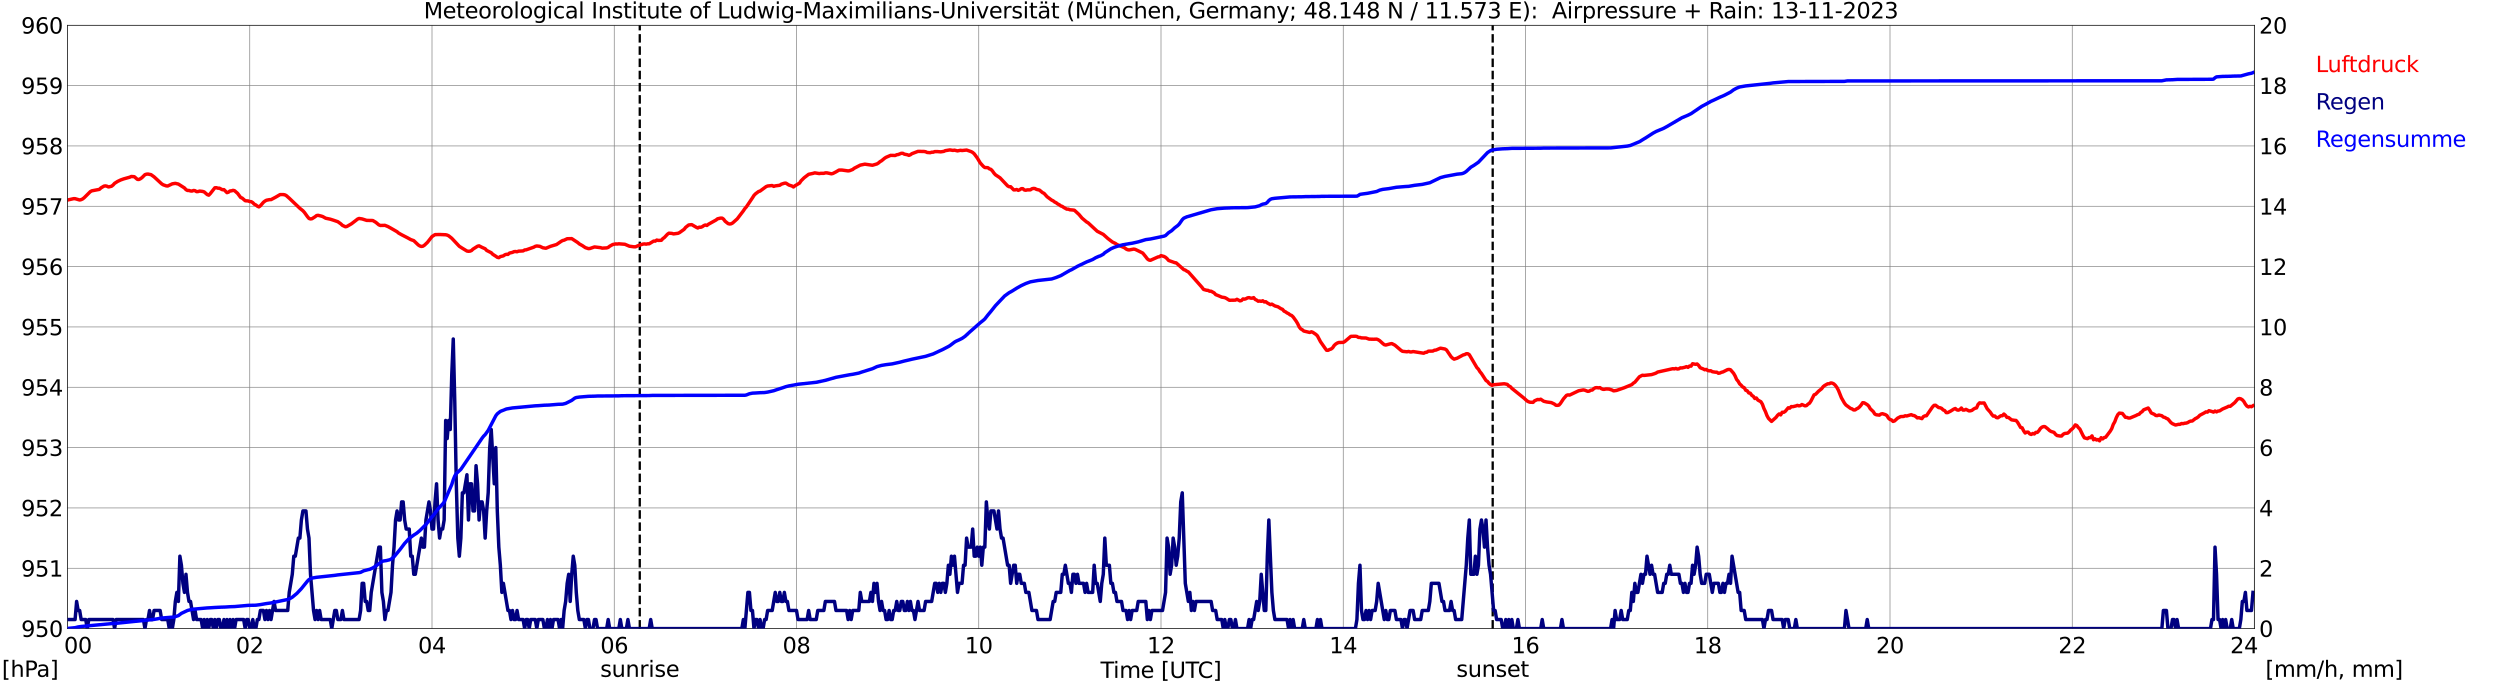 <?xml version="1.0" encoding="utf-8" standalone="no"?>
<!DOCTYPE svg PUBLIC "-//W3C//DTD SVG 1.1//EN"
  "http://www.w3.org/Graphics/SVG/1.1/DTD/svg11.dtd">
<svg xmlns:xlink="http://www.w3.org/1999/xlink" width="1085.4pt" height="296.64pt" viewBox="0 0 1085.4 296.64" xmlns="http://www.w3.org/2000/svg" version="1.1">
 <defs>
  <style type="text/css">*{stroke-linejoin: round; stroke-linecap: butt}</style>
 </defs>
 <g id="figure_1">
  <g id="patch_1">
   <path d="M 0 296.64 
L 1085.4 296.64 
L 1085.4 0 
L 0 0 
z
" style="fill: #ffffff"/>
  </g>
  <g id="axes_1">
   <g id="patch_2">
    <path d="M 29.306 272.909 
L 978.814 272.909 
L 978.814 10.976 
L 29.306 10.976 
z
" style="fill: #ffffff"/>
   </g>
   <g id="patch_3">
    <path d="M 978.814 272.909 
L 978.814 272.909 
L 978.814 10.976 
L 978.814 10.976 
z
" clip-path="url(#p428210cc38)" style="fill: #d3d3d3; opacity: 0.25; stroke: #d3d3d3; stroke-linejoin: miter"/>
   </g>
   <g id="matplotlib.axis_1">
    <g id="xtick_1">
     <g id="line2d_1">
      <path d="M 29.306 272.909 
L 29.306 10.976 
" clip-path="url(#p428210cc38)" style="fill: none; stroke: #808080; stroke-width: 0.3; stroke-linecap: square"/>
     </g>
     <g id="line2d_2"/>
     <g id="text_1">
      <!--    00 -->
      <g transform="translate(18.733 283.627) scale(0.095 -0.095)">
       <defs>
        <path id="DejaVuSans-20" transform="scale(0.016)"/>
        <path id="DejaVuSans-30" d="M 2034 4250 
Q 1547 4250 1301 3770 
Q 1056 3291 1056 2328 
Q 1056 1369 1301 889 
Q 1547 409 2034 409 
Q 2525 409 2770 889 
Q 3016 1369 3016 2328 
Q 3016 3291 2770 3770 
Q 2525 4250 2034 4250 
z
M 2034 4750 
Q 2819 4750 3233 4129 
Q 3647 3509 3647 2328 
Q 3647 1150 3233 529 
Q 2819 -91 2034 -91 
Q 1250 -91 836 529 
Q 422 1150 422 2328 
Q 422 3509 836 4129 
Q 1250 4750 2034 4750 
z
" transform="scale(0.016)"/>
       </defs>
       <use xlink:href="#DejaVuSans-20"/>
       <use xlink:href="#DejaVuSans-20" transform="translate(31.787 0)"/>
       <use xlink:href="#DejaVuSans-20" transform="translate(63.574 0)"/>
       <use xlink:href="#DejaVuSans-30" transform="translate(95.361 0)"/>
       <use xlink:href="#DejaVuSans-30" transform="translate(158.984 0)"/>
      </g>
     </g>
    </g>
    <g id="xtick_2">
     <g id="line2d_3">
      <path d="M 108.431 272.909 
L 108.431 10.976 
" clip-path="url(#p428210cc38)" style="fill: none; stroke: #808080; stroke-width: 0.3; stroke-linecap: square"/>
     </g>
     <g id="line2d_4"/>
     <g id="text_2">
      <!-- 02 -->
      <g transform="translate(102.387 283.627) scale(0.095 -0.095)">
       <defs>
        <path id="DejaVuSans-32" d="M 1228 531 
L 3431 531 
L 3431 0 
L 469 0 
L 469 531 
Q 828 903 1448 1529 
Q 2069 2156 2228 2338 
Q 2531 2678 2651 2914 
Q 2772 3150 2772 3378 
Q 2772 3750 2511 3984 
Q 2250 4219 1831 4219 
Q 1534 4219 1204 4116 
Q 875 4013 500 3803 
L 500 4441 
Q 881 4594 1212 4672 
Q 1544 4750 1819 4750 
Q 2544 4750 2975 4387 
Q 3406 4025 3406 3419 
Q 3406 3131 3298 2873 
Q 3191 2616 2906 2266 
Q 2828 2175 2409 1742 
Q 1991 1309 1228 531 
z
" transform="scale(0.016)"/>
       </defs>
       <use xlink:href="#DejaVuSans-30"/>
       <use xlink:href="#DejaVuSans-32" transform="translate(63.623 0)"/>
      </g>
     </g>
    </g>
    <g id="xtick_3">
     <g id="line2d_5">
      <path d="M 187.557 272.909 
L 187.557 10.976 
" clip-path="url(#p428210cc38)" style="fill: none; stroke: #808080; stroke-width: 0.3; stroke-linecap: square"/>
     </g>
     <g id="line2d_6"/>
     <g id="text_3">
      <!-- 04 -->
      <g transform="translate(181.513 283.627) scale(0.095 -0.095)">
       <defs>
        <path id="DejaVuSans-34" d="M 2419 4116 
L 825 1625 
L 2419 1625 
L 2419 4116 
z
M 2253 4666 
L 3047 4666 
L 3047 1625 
L 3713 1625 
L 3713 1100 
L 3047 1100 
L 3047 0 
L 2419 0 
L 2419 1100 
L 313 1100 
L 313 1709 
L 2253 4666 
z
" transform="scale(0.016)"/>
       </defs>
       <use xlink:href="#DejaVuSans-30"/>
       <use xlink:href="#DejaVuSans-34" transform="translate(63.623 0)"/>
      </g>
     </g>
    </g>
    <g id="xtick_4">
     <g id="line2d_7">
      <path d="M 266.683 272.909 
L 266.683 10.976 
" clip-path="url(#p428210cc38)" style="fill: none; stroke: #808080; stroke-width: 0.3; stroke-linecap: square"/>
     </g>
     <g id="line2d_8"/>
     <g id="text_4">
      <!-- 06 -->
      <g transform="translate(260.638 283.627) scale(0.095 -0.095)">
       <defs>
        <path id="DejaVuSans-36" d="M 2113 2584 
Q 1688 2584 1439 2293 
Q 1191 2003 1191 1497 
Q 1191 994 1439 701 
Q 1688 409 2113 409 
Q 2538 409 2786 701 
Q 3034 994 3034 1497 
Q 3034 2003 2786 2293 
Q 2538 2584 2113 2584 
z
M 3366 4563 
L 3366 3988 
Q 3128 4100 2886 4159 
Q 2644 4219 2406 4219 
Q 1781 4219 1451 3797 
Q 1122 3375 1075 2522 
Q 1259 2794 1537 2939 
Q 1816 3084 2150 3084 
Q 2853 3084 3261 2657 
Q 3669 2231 3669 1497 
Q 3669 778 3244 343 
Q 2819 -91 2113 -91 
Q 1303 -91 875 529 
Q 447 1150 447 2328 
Q 447 3434 972 4092 
Q 1497 4750 2381 4750 
Q 2619 4750 2861 4703 
Q 3103 4656 3366 4563 
z
" transform="scale(0.016)"/>
       </defs>
       <use xlink:href="#DejaVuSans-30"/>
       <use xlink:href="#DejaVuSans-36" transform="translate(63.623 0)"/>
      </g>
     </g>
    </g>
    <g id="xtick_5">
     <g id="line2d_9">
      <path d="M 345.808 272.909 
L 345.808 10.976 
" clip-path="url(#p428210cc38)" style="fill: none; stroke: #808080; stroke-width: 0.3; stroke-linecap: square"/>
     </g>
     <g id="line2d_10"/>
     <g id="text_5">
      <!-- 08 -->
      <g transform="translate(339.764 283.627) scale(0.095 -0.095)">
       <defs>
        <path id="DejaVuSans-38" d="M 2034 2216 
Q 1584 2216 1326 1975 
Q 1069 1734 1069 1313 
Q 1069 891 1326 650 
Q 1584 409 2034 409 
Q 2484 409 2743 651 
Q 3003 894 3003 1313 
Q 3003 1734 2745 1975 
Q 2488 2216 2034 2216 
z
M 1403 2484 
Q 997 2584 770 2862 
Q 544 3141 544 3541 
Q 544 4100 942 4425 
Q 1341 4750 2034 4750 
Q 2731 4750 3128 4425 
Q 3525 4100 3525 3541 
Q 3525 3141 3298 2862 
Q 3072 2584 2669 2484 
Q 3125 2378 3379 2068 
Q 3634 1759 3634 1313 
Q 3634 634 3220 271 
Q 2806 -91 2034 -91 
Q 1263 -91 848 271 
Q 434 634 434 1313 
Q 434 1759 690 2068 
Q 947 2378 1403 2484 
z
M 1172 3481 
Q 1172 3119 1398 2916 
Q 1625 2713 2034 2713 
Q 2441 2713 2670 2916 
Q 2900 3119 2900 3481 
Q 2900 3844 2670 4047 
Q 2441 4250 2034 4250 
Q 1625 4250 1398 4047 
Q 1172 3844 1172 3481 
z
" transform="scale(0.016)"/>
       </defs>
       <use xlink:href="#DejaVuSans-30"/>
       <use xlink:href="#DejaVuSans-38" transform="translate(63.623 0)"/>
      </g>
     </g>
    </g>
    <g id="xtick_6">
     <g id="line2d_11">
      <path d="M 424.934 272.909 
L 424.934 10.976 
" clip-path="url(#p428210cc38)" style="fill: none; stroke: #808080; stroke-width: 0.3; stroke-linecap: square"/>
     </g>
     <g id="line2d_12"/>
     <g id="text_6">
      <!-- 10 -->
      <g transform="translate(418.89 283.627) scale(0.095 -0.095)">
       <defs>
        <path id="DejaVuSans-31" d="M 794 531 
L 1825 531 
L 1825 4091 
L 703 3866 
L 703 4441 
L 1819 4666 
L 2450 4666 
L 2450 531 
L 3481 531 
L 3481 0 
L 794 0 
L 794 531 
z
" transform="scale(0.016)"/>
       </defs>
       <use xlink:href="#DejaVuSans-31"/>
       <use xlink:href="#DejaVuSans-30" transform="translate(63.623 0)"/>
      </g>
     </g>
    </g>
    <g id="xtick_7">
     <g id="line2d_13">
      <path d="M 504.06 272.909 
L 504.06 10.976 
" clip-path="url(#p428210cc38)" style="fill: none; stroke: #808080; stroke-width: 0.3; stroke-linecap: square"/>
     </g>
     <g id="line2d_14"/>
     <g id="text_7">
      <!-- 12 -->
      <g transform="translate(498.015 283.627) scale(0.095 -0.095)">
       <use xlink:href="#DejaVuSans-31"/>
       <use xlink:href="#DejaVuSans-32" transform="translate(63.623 0)"/>
      </g>
     </g>
    </g>
    <g id="xtick_8">
     <g id="line2d_15">
      <path d="M 583.185 272.909 
L 583.185 10.976 
" clip-path="url(#p428210cc38)" style="fill: none; stroke: #808080; stroke-width: 0.3; stroke-linecap: square"/>
     </g>
     <g id="line2d_16"/>
     <g id="text_8">
      <!-- 14 -->
      <g transform="translate(577.141 283.627) scale(0.095 -0.095)">
       <use xlink:href="#DejaVuSans-31"/>
       <use xlink:href="#DejaVuSans-34" transform="translate(63.623 0)"/>
      </g>
     </g>
    </g>
    <g id="xtick_9">
     <g id="line2d_17">
      <path d="M 662.311 272.909 
L 662.311 10.976 
" clip-path="url(#p428210cc38)" style="fill: none; stroke: #808080; stroke-width: 0.3; stroke-linecap: square"/>
     </g>
     <g id="line2d_18"/>
     <g id="text_9">
      <!-- 16 -->
      <g transform="translate(656.267 283.627) scale(0.095 -0.095)">
       <use xlink:href="#DejaVuSans-31"/>
       <use xlink:href="#DejaVuSans-36" transform="translate(63.623 0)"/>
      </g>
     </g>
    </g>
    <g id="xtick_10">
     <g id="line2d_19">
      <path d="M 741.437 272.909 
L 741.437 10.976 
" clip-path="url(#p428210cc38)" style="fill: none; stroke: #808080; stroke-width: 0.3; stroke-linecap: square"/>
     </g>
     <g id="line2d_20"/>
     <g id="text_10">
      <!-- 18 -->
      <g transform="translate(735.392 283.627) scale(0.095 -0.095)">
       <use xlink:href="#DejaVuSans-31"/>
       <use xlink:href="#DejaVuSans-38" transform="translate(63.623 0)"/>
      </g>
     </g>
    </g>
    <g id="xtick_11">
     <g id="line2d_21">
      <path d="M 820.562 272.909 
L 820.562 10.976 
" clip-path="url(#p428210cc38)" style="fill: none; stroke: #808080; stroke-width: 0.3; stroke-linecap: square"/>
     </g>
     <g id="line2d_22"/>
     <g id="text_11">
      <!-- 20 -->
      <g transform="translate(814.518 283.627) scale(0.095 -0.095)">
       <use xlink:href="#DejaVuSans-32"/>
       <use xlink:href="#DejaVuSans-30" transform="translate(63.623 0)"/>
      </g>
     </g>
    </g>
    <g id="xtick_12">
     <g id="line2d_23">
      <path d="M 899.688 272.909 
L 899.688 10.976 
" clip-path="url(#p428210cc38)" style="fill: none; stroke: #808080; stroke-width: 0.3; stroke-linecap: square"/>
     </g>
     <g id="line2d_24"/>
     <g id="text_12">
      <!-- 22 -->
      <g transform="translate(893.644 283.627) scale(0.095 -0.095)">
       <use xlink:href="#DejaVuSans-32"/>
       <use xlink:href="#DejaVuSans-32" transform="translate(63.623 0)"/>
      </g>
     </g>
    </g>
    <g id="xtick_13">
     <g id="line2d_25">
      <path d="M 978.814 272.909 
L 978.814 10.976 
" clip-path="url(#p428210cc38)" style="fill: none; stroke: #808080; stroke-width: 0.3; stroke-linecap: square"/>
     </g>
     <g id="line2d_26"/>
     <g id="text_13">
      <!-- 24    -->
      <g transform="translate(968.241 283.627) scale(0.095 -0.095)">
       <use xlink:href="#DejaVuSans-32"/>
       <use xlink:href="#DejaVuSans-34" transform="translate(63.623 0)"/>
       <use xlink:href="#DejaVuSans-20" transform="translate(127.246 0)"/>
       <use xlink:href="#DejaVuSans-20" transform="translate(159.033 0)"/>
       <use xlink:href="#DejaVuSans-20" transform="translate(190.82 0)"/>
      </g>
     </g>
    </g>
    <g id="text_14">
     <!-- Time [UTC] -->
     <g transform="translate(477.806 294.322) scale(0.095 -0.095)">
      <defs>
       <path id="DejaVuSans-54" d="M -19 4666 
L 3928 4666 
L 3928 4134 
L 2272 4134 
L 2272 0 
L 1638 0 
L 1638 4134 
L -19 4134 
L -19 4666 
z
" transform="scale(0.016)"/>
       <path id="DejaVuSans-69" d="M 603 3500 
L 1178 3500 
L 1178 0 
L 603 0 
L 603 3500 
z
M 603 4863 
L 1178 4863 
L 1178 4134 
L 603 4134 
L 603 4863 
z
" transform="scale(0.016)"/>
       <path id="DejaVuSans-6d" d="M 3328 2828 
Q 3544 3216 3844 3400 
Q 4144 3584 4550 3584 
Q 5097 3584 5394 3201 
Q 5691 2819 5691 2113 
L 5691 0 
L 5113 0 
L 5113 2094 
Q 5113 2597 4934 2840 
Q 4756 3084 4391 3084 
Q 3944 3084 3684 2787 
Q 3425 2491 3425 1978 
L 3425 0 
L 2847 0 
L 2847 2094 
Q 2847 2600 2669 2842 
Q 2491 3084 2119 3084 
Q 1678 3084 1418 2786 
Q 1159 2488 1159 1978 
L 1159 0 
L 581 0 
L 581 3500 
L 1159 3500 
L 1159 2956 
Q 1356 3278 1631 3431 
Q 1906 3584 2284 3584 
Q 2666 3584 2933 3390 
Q 3200 3197 3328 2828 
z
" transform="scale(0.016)"/>
       <path id="DejaVuSans-65" d="M 3597 1894 
L 3597 1613 
L 953 1613 
Q 991 1019 1311 708 
Q 1631 397 2203 397 
Q 2534 397 2845 478 
Q 3156 559 3463 722 
L 3463 178 
Q 3153 47 2828 -22 
Q 2503 -91 2169 -91 
Q 1331 -91 842 396 
Q 353 884 353 1716 
Q 353 2575 817 3079 
Q 1281 3584 2069 3584 
Q 2775 3584 3186 3129 
Q 3597 2675 3597 1894 
z
M 3022 2063 
Q 3016 2534 2758 2815 
Q 2500 3097 2075 3097 
Q 1594 3097 1305 2825 
Q 1016 2553 972 2059 
L 3022 2063 
z
" transform="scale(0.016)"/>
       <path id="DejaVuSans-5b" d="M 550 4863 
L 1875 4863 
L 1875 4416 
L 1125 4416 
L 1125 -397 
L 1875 -397 
L 1875 -844 
L 550 -844 
L 550 4863 
z
" transform="scale(0.016)"/>
       <path id="DejaVuSans-55" d="M 556 4666 
L 1191 4666 
L 1191 1831 
Q 1191 1081 1462 751 
Q 1734 422 2344 422 
Q 2950 422 3222 751 
Q 3494 1081 3494 1831 
L 3494 4666 
L 4128 4666 
L 4128 1753 
Q 4128 841 3676 375 
Q 3225 -91 2344 -91 
Q 1459 -91 1007 375 
Q 556 841 556 1753 
L 556 4666 
z
" transform="scale(0.016)"/>
       <path id="DejaVuSans-43" d="M 4122 4306 
L 4122 3641 
Q 3803 3938 3442 4084 
Q 3081 4231 2675 4231 
Q 1875 4231 1450 3742 
Q 1025 3253 1025 2328 
Q 1025 1406 1450 917 
Q 1875 428 2675 428 
Q 3081 428 3442 575 
Q 3803 722 4122 1019 
L 4122 359 
Q 3791 134 3420 21 
Q 3050 -91 2638 -91 
Q 1578 -91 968 557 
Q 359 1206 359 2328 
Q 359 3453 968 4101 
Q 1578 4750 2638 4750 
Q 3056 4750 3426 4639 
Q 3797 4528 4122 4306 
z
" transform="scale(0.016)"/>
       <path id="DejaVuSans-5d" d="M 1947 4863 
L 1947 -844 
L 622 -844 
L 622 -397 
L 1369 -397 
L 1369 4416 
L 622 4416 
L 622 4863 
L 1947 4863 
z
" transform="scale(0.016)"/>
      </defs>
      <use xlink:href="#DejaVuSans-54"/>
      <use xlink:href="#DejaVuSans-69" transform="translate(57.959 0)"/>
      <use xlink:href="#DejaVuSans-6d" transform="translate(85.742 0)"/>
      <use xlink:href="#DejaVuSans-65" transform="translate(183.154 0)"/>
      <use xlink:href="#DejaVuSans-20" transform="translate(244.678 0)"/>
      <use xlink:href="#DejaVuSans-5b" transform="translate(276.465 0)"/>
      <use xlink:href="#DejaVuSans-55" transform="translate(315.479 0)"/>
      <use xlink:href="#DejaVuSans-54" transform="translate(388.672 0)"/>
      <use xlink:href="#DejaVuSans-43" transform="translate(443.881 0)"/>
      <use xlink:href="#DejaVuSans-5d" transform="translate(513.705 0)"/>
     </g>
    </g>
   </g>
   <g id="matplotlib.axis_2">
    <g id="ytick_1">
     <g id="line2d_27">
      <path d="M 29.306 272.909 
L 978.814 272.909 
" clip-path="url(#p428210cc38)" style="fill: none; stroke: #808080; stroke-width: 0.3; stroke-linecap: square"/>
     </g>
     <g id="line2d_28"/>
     <g id="text_15">
      <!-- 950 -->
      <g transform="translate(9.173 276.518) scale(0.095 -0.095)">
       <defs>
        <path id="DejaVuSans-39" d="M 703 97 
L 703 672 
Q 941 559 1184 500 
Q 1428 441 1663 441 
Q 2288 441 2617 861 
Q 2947 1281 2994 2138 
Q 2813 1869 2534 1725 
Q 2256 1581 1919 1581 
Q 1219 1581 811 2004 
Q 403 2428 403 3163 
Q 403 3881 828 4315 
Q 1253 4750 1959 4750 
Q 2769 4750 3195 4129 
Q 3622 3509 3622 2328 
Q 3622 1225 3098 567 
Q 2575 -91 1691 -91 
Q 1453 -91 1209 -44 
Q 966 3 703 97 
z
M 1959 2075 
Q 2384 2075 2632 2365 
Q 2881 2656 2881 3163 
Q 2881 3666 2632 3958 
Q 2384 4250 1959 4250 
Q 1534 4250 1286 3958 
Q 1038 3666 1038 3163 
Q 1038 2656 1286 2365 
Q 1534 2075 1959 2075 
z
" transform="scale(0.016)"/>
        <path id="DejaVuSans-35" d="M 691 4666 
L 3169 4666 
L 3169 4134 
L 1269 4134 
L 1269 2991 
Q 1406 3038 1543 3061 
Q 1681 3084 1819 3084 
Q 2600 3084 3056 2656 
Q 3513 2228 3513 1497 
Q 3513 744 3044 326 
Q 2575 -91 1722 -91 
Q 1428 -91 1123 -41 
Q 819 9 494 109 
L 494 744 
Q 775 591 1075 516 
Q 1375 441 1709 441 
Q 2250 441 2565 725 
Q 2881 1009 2881 1497 
Q 2881 1984 2565 2268 
Q 2250 2553 1709 2553 
Q 1456 2553 1204 2497 
Q 953 2441 691 2322 
L 691 4666 
z
" transform="scale(0.016)"/>
       </defs>
       <use xlink:href="#DejaVuSans-39"/>
       <use xlink:href="#DejaVuSans-35" transform="translate(63.623 0)"/>
       <use xlink:href="#DejaVuSans-30" transform="translate(127.246 0)"/>
      </g>
     </g>
    </g>
    <g id="ytick_2">
     <g id="line2d_29">
      <path d="M 29.306 246.715 
L 978.814 246.715 
" clip-path="url(#p428210cc38)" style="fill: none; stroke: #808080; stroke-width: 0.3; stroke-linecap: square"/>
     </g>
     <g id="line2d_30"/>
     <g id="text_16">
      <!-- 951 -->
      <g transform="translate(9.173 250.325) scale(0.095 -0.095)">
       <use xlink:href="#DejaVuSans-39"/>
       <use xlink:href="#DejaVuSans-35" transform="translate(63.623 0)"/>
       <use xlink:href="#DejaVuSans-31" transform="translate(127.246 0)"/>
      </g>
     </g>
    </g>
    <g id="ytick_3">
     <g id="line2d_31">
      <path d="M 29.306 220.522 
L 978.814 220.522 
" clip-path="url(#p428210cc38)" style="fill: none; stroke: #808080; stroke-width: 0.3; stroke-linecap: square"/>
     </g>
     <g id="line2d_32"/>
     <g id="text_17">
      <!-- 952 -->
      <g transform="translate(9.173 224.131) scale(0.095 -0.095)">
       <use xlink:href="#DejaVuSans-39"/>
       <use xlink:href="#DejaVuSans-35" transform="translate(63.623 0)"/>
       <use xlink:href="#DejaVuSans-32" transform="translate(127.246 0)"/>
      </g>
     </g>
    </g>
    <g id="ytick_4">
     <g id="line2d_33">
      <path d="M 29.306 194.329 
L 978.814 194.329 
" clip-path="url(#p428210cc38)" style="fill: none; stroke: #808080; stroke-width: 0.3; stroke-linecap: square"/>
     </g>
     <g id="line2d_34"/>
     <g id="text_18">
      <!-- 953 -->
      <g transform="translate(9.173 197.938) scale(0.095 -0.095)">
       <defs>
        <path id="DejaVuSans-33" d="M 2597 2516 
Q 3050 2419 3304 2112 
Q 3559 1806 3559 1356 
Q 3559 666 3084 287 
Q 2609 -91 1734 -91 
Q 1441 -91 1130 -33 
Q 819 25 488 141 
L 488 750 
Q 750 597 1062 519 
Q 1375 441 1716 441 
Q 2309 441 2620 675 
Q 2931 909 2931 1356 
Q 2931 1769 2642 2001 
Q 2353 2234 1838 2234 
L 1294 2234 
L 1294 2753 
L 1863 2753 
Q 2328 2753 2575 2939 
Q 2822 3125 2822 3475 
Q 2822 3834 2567 4026 
Q 2313 4219 1838 4219 
Q 1578 4219 1281 4162 
Q 984 4106 628 3988 
L 628 4550 
Q 988 4650 1302 4700 
Q 1616 4750 1894 4750 
Q 2613 4750 3031 4423 
Q 3450 4097 3450 3541 
Q 3450 3153 3228 2886 
Q 3006 2619 2597 2516 
z
" transform="scale(0.016)"/>
       </defs>
       <use xlink:href="#DejaVuSans-39"/>
       <use xlink:href="#DejaVuSans-35" transform="translate(63.623 0)"/>
       <use xlink:href="#DejaVuSans-33" transform="translate(127.246 0)"/>
      </g>
     </g>
    </g>
    <g id="ytick_5">
     <g id="line2d_35">
      <path d="M 29.306 168.136 
L 978.814 168.136 
" clip-path="url(#p428210cc38)" style="fill: none; stroke: #808080; stroke-width: 0.3; stroke-linecap: square"/>
     </g>
     <g id="line2d_36"/>
     <g id="text_19">
      <!-- 954 -->
      <g transform="translate(9.173 171.745) scale(0.095 -0.095)">
       <use xlink:href="#DejaVuSans-39"/>
       <use xlink:href="#DejaVuSans-35" transform="translate(63.623 0)"/>
       <use xlink:href="#DejaVuSans-34" transform="translate(127.246 0)"/>
      </g>
     </g>
    </g>
    <g id="ytick_6">
     <g id="line2d_37">
      <path d="M 29.306 141.942 
L 978.814 141.942 
" clip-path="url(#p428210cc38)" style="fill: none; stroke: #808080; stroke-width: 0.3; stroke-linecap: square"/>
     </g>
     <g id="line2d_38"/>
     <g id="text_20">
      <!-- 955 -->
      <g transform="translate(9.173 145.551) scale(0.095 -0.095)">
       <use xlink:href="#DejaVuSans-39"/>
       <use xlink:href="#DejaVuSans-35" transform="translate(63.623 0)"/>
       <use xlink:href="#DejaVuSans-35" transform="translate(127.246 0)"/>
      </g>
     </g>
    </g>
    <g id="ytick_7">
     <g id="line2d_39">
      <path d="M 29.306 115.749 
L 978.814 115.749 
" clip-path="url(#p428210cc38)" style="fill: none; stroke: #808080; stroke-width: 0.3; stroke-linecap: square"/>
     </g>
     <g id="line2d_40"/>
     <g id="text_21">
      <!-- 956 -->
      <g transform="translate(9.173 119.358) scale(0.095 -0.095)">
       <use xlink:href="#DejaVuSans-39"/>
       <use xlink:href="#DejaVuSans-35" transform="translate(63.623 0)"/>
       <use xlink:href="#DejaVuSans-36" transform="translate(127.246 0)"/>
      </g>
     </g>
    </g>
    <g id="ytick_8">
     <g id="line2d_41">
      <path d="M 29.306 89.556 
L 978.814 89.556 
" clip-path="url(#p428210cc38)" style="fill: none; stroke: #808080; stroke-width: 0.3; stroke-linecap: square"/>
     </g>
     <g id="line2d_42"/>
     <g id="text_22">
      <!-- 957 -->
      <g transform="translate(9.173 93.165) scale(0.095 -0.095)">
       <defs>
        <path id="DejaVuSans-37" d="M 525 4666 
L 3525 4666 
L 3525 4397 
L 1831 0 
L 1172 0 
L 2766 4134 
L 525 4134 
L 525 4666 
z
" transform="scale(0.016)"/>
       </defs>
       <use xlink:href="#DejaVuSans-39"/>
       <use xlink:href="#DejaVuSans-35" transform="translate(63.623 0)"/>
       <use xlink:href="#DejaVuSans-37" transform="translate(127.246 0)"/>
      </g>
     </g>
    </g>
    <g id="ytick_9">
     <g id="line2d_43">
      <path d="M 29.306 63.362 
L 978.814 63.362 
" clip-path="url(#p428210cc38)" style="fill: none; stroke: #808080; stroke-width: 0.3; stroke-linecap: square"/>
     </g>
     <g id="line2d_44"/>
     <g id="text_23">
      <!-- 958 -->
      <g transform="translate(9.173 66.972) scale(0.095 -0.095)">
       <use xlink:href="#DejaVuSans-39"/>
       <use xlink:href="#DejaVuSans-35" transform="translate(63.623 0)"/>
       <use xlink:href="#DejaVuSans-38" transform="translate(127.246 0)"/>
      </g>
     </g>
    </g>
    <g id="ytick_10">
     <g id="line2d_45">
      <path d="M 29.306 37.169 
L 978.814 37.169 
" clip-path="url(#p428210cc38)" style="fill: none; stroke: #808080; stroke-width: 0.3; stroke-linecap: square"/>
     </g>
     <g id="line2d_46"/>
     <g id="text_24">
      <!-- 959 -->
      <g transform="translate(9.173 40.778) scale(0.095 -0.095)">
       <use xlink:href="#DejaVuSans-39"/>
       <use xlink:href="#DejaVuSans-35" transform="translate(63.623 0)"/>
       <use xlink:href="#DejaVuSans-39" transform="translate(127.246 0)"/>
      </g>
     </g>
    </g>
    <g id="ytick_11">
     <g id="line2d_47">
      <path d="M 29.306 10.976 
L 978.814 10.976 
" clip-path="url(#p428210cc38)" style="fill: none; stroke: #808080; stroke-width: 0.3; stroke-linecap: square"/>
     </g>
     <g id="line2d_48"/>
     <g id="text_25">
      <!-- 960 -->
      <g transform="translate(9.173 14.585) scale(0.095 -0.095)">
       <use xlink:href="#DejaVuSans-39"/>
       <use xlink:href="#DejaVuSans-36" transform="translate(63.623 0)"/>
       <use xlink:href="#DejaVuSans-30" transform="translate(127.246 0)"/>
      </g>
     </g>
    </g>
   </g>
   <g id="line2d_49">
    <path d="M 277.76 272.909 
L 277.76 10.976 
" clip-path="url(#p428210cc38)" style="fill: none; stroke-dasharray: 3.7,1.6; stroke-dashoffset: 0; stroke: #000000"/>
   </g>
   <g id="line2d_50">
    <path d="M 648.068 272.909 
L 648.068 10.976 
" clip-path="url(#p428210cc38)" style="fill: none; stroke-dasharray: 3.7,1.6; stroke-dashoffset: 0; stroke: #000000"/>
   </g>
   <g id="line2d_51">
    <path d="M 29.306 86.849 
L 31.943 86.255 
L 32.603 86.255 
L 34.581 86.832 
L 35.24 86.674 
L 35.9 86.36 
L 36.559 85.836 
L 39.197 83.217 
L 39.856 82.85 
L 43.153 82.221 
L 43.812 81.593 
L 45.131 80.807 
L 45.79 80.702 
L 46.45 80.859 
L 47.109 81.174 
L 48.428 80.859 
L 49.087 80.336 
L 49.747 79.602 
L 51.065 78.764 
L 52.384 78.135 
L 53.703 77.664 
L 56.34 76.93 
L 57 76.616 
L 58.319 76.721 
L 59.637 77.873 
L 60.297 77.926 
L 60.956 77.611 
L 61.615 77.14 
L 62.934 75.83 
L 63.594 75.621 
L 64.253 75.568 
L 65.572 75.83 
L 66.89 76.773 
L 70.187 79.812 
L 70.847 80.231 
L 72.166 80.702 
L 72.825 80.755 
L 74.144 80.126 
L 74.803 79.812 
L 76.122 79.602 
L 77.441 79.916 
L 80.078 81.593 
L 80.737 82.326 
L 81.397 82.693 
L 82.056 82.693 
L 82.716 82.903 
L 83.375 82.955 
L 84.034 82.693 
L 84.694 82.798 
L 85.353 83.217 
L 86.013 83.164 
L 86.672 82.955 
L 87.991 83.112 
L 88.65 83.322 
L 89.969 84.474 
L 90.628 84.736 
L 91.288 84.055 
L 93.266 81.54 
L 93.925 81.488 
L 94.584 81.698 
L 95.244 81.698 
L 96.563 82.379 
L 97.222 82.326 
L 98.541 83.636 
L 99.2 83.426 
L 99.86 82.903 
L 100.519 82.85 
L 101.178 82.641 
L 101.838 82.798 
L 103.156 83.95 
L 104.475 85.731 
L 105.135 85.993 
L 106.453 87.146 
L 107.772 87.251 
L 108.431 87.513 
L 109.091 87.565 
L 109.75 87.984 
L 110.41 88.665 
L 111.069 88.979 
L 111.728 89.503 
L 112.388 89.818 
L 113.047 89.346 
L 114.366 87.827 
L 115.025 87.303 
L 115.685 86.936 
L 117.003 86.674 
L 117.663 86.674 
L 119.641 85.627 
L 121.619 84.474 
L 122.938 84.474 
L 123.597 84.579 
L 124.257 84.893 
L 125.575 86.046 
L 126.894 87.303 
L 128.213 88.56 
L 129.532 89.818 
L 130.191 90.446 
L 131.51 91.494 
L 132.169 92.227 
L 133.488 94.061 
L 134.147 94.847 
L 134.807 95.056 
L 135.466 94.951 
L 136.785 94.113 
L 137.444 93.589 
L 138.104 93.485 
L 139.422 93.799 
L 140.082 94.008 
L 141.4 94.742 
L 143.379 95.161 
L 144.697 95.58 
L 146.676 96.261 
L 147.994 97.204 
L 148.654 97.833 
L 149.972 98.461 
L 150.632 98.304 
L 152.61 97.152 
L 154.588 95.632 
L 155.247 95.109 
L 155.907 94.847 
L 157.226 95.056 
L 159.204 95.685 
L 161.841 95.737 
L 163.16 96.523 
L 164.479 97.623 
L 165.138 97.885 
L 167.116 97.833 
L 168.435 98.357 
L 169.754 99.09 
L 172.391 100.609 
L 173.051 101.185 
L 174.37 101.919 
L 177.007 103.281 
L 178.326 104.014 
L 179.645 104.486 
L 181.623 106.372 
L 182.282 106.791 
L 182.941 107 
L 183.601 106.896 
L 184.26 106.476 
L 185.579 105.219 
L 187.557 102.705 
L 188.876 101.866 
L 190.854 101.814 
L 193.492 101.919 
L 194.151 102.076 
L 194.81 102.39 
L 196.129 103.438 
L 199.426 106.948 
L 200.745 107.786 
L 202.723 108.991 
L 203.382 109.096 
L 204.042 109.043 
L 204.701 108.782 
L 205.36 108.153 
L 206.679 107.315 
L 207.339 106.896 
L 207.998 106.738 
L 209.317 107.419 
L 210.635 107.996 
L 211.295 108.729 
L 213.273 109.724 
L 213.932 110.405 
L 215.251 111.244 
L 215.91 111.715 
L 216.57 111.872 
L 217.229 111.401 
L 218.548 111.087 
L 219.207 110.615 
L 219.867 110.405 
L 220.526 110.458 
L 221.186 109.882 
L 222.504 109.567 
L 223.164 109.253 
L 223.823 109.201 
L 224.482 109.305 
L 225.142 109.043 
L 227.12 108.939 
L 227.779 108.52 
L 228.439 108.467 
L 231.736 107.315 
L 232.395 106.948 
L 233.054 106.791 
L 234.373 106.948 
L 235.692 107.577 
L 237.011 107.786 
L 238.989 106.948 
L 241.626 106.162 
L 243.604 104.8 
L 244.264 104.433 
L 244.923 104.276 
L 246.242 103.648 
L 248.22 103.595 
L 250.858 105.324 
L 251.517 105.9 
L 252.836 106.634 
L 254.155 107.524 
L 255.473 107.943 
L 256.133 107.891 
L 258.111 107.21 
L 260.748 107.524 
L 261.408 107.734 
L 263.386 107.629 
L 264.045 107.419 
L 264.705 106.896 
L 266.023 106.162 
L 267.342 105.9 
L 268.002 105.953 
L 268.661 105.848 
L 271.298 106.057 
L 273.277 106.896 
L 275.255 107.158 
L 275.914 107.158 
L 277.233 106.581 
L 278.552 106.162 
L 279.211 105.953 
L 279.87 105.9 
L 280.53 106.005 
L 281.189 105.848 
L 281.849 105.848 
L 283.827 104.643 
L 284.486 104.695 
L 285.145 104.224 
L 285.805 104.381 
L 287.124 104.329 
L 287.783 103.595 
L 288.442 103.124 
L 289.761 101.709 
L 290.42 101.238 
L 291.739 101.343 
L 292.399 101.552 
L 294.377 101.29 
L 295.036 100.976 
L 297.014 99.561 
L 297.674 98.723 
L 298.992 97.676 
L 300.311 97.518 
L 302.289 98.671 
L 302.949 98.985 
L 303.608 98.619 
L 304.267 98.671 
L 304.927 98.409 
L 305.586 97.937 
L 306.246 97.676 
L 306.905 97.885 
L 307.564 97.361 
L 310.861 95.528 
L 311.521 95.004 
L 312.839 94.69 
L 313.499 94.69 
L 314.158 95.161 
L 314.818 96.052 
L 316.136 97.099 
L 316.796 97.256 
L 317.455 97.152 
L 318.114 96.785 
L 320.093 95.004 
L 321.411 93.275 
L 322.73 91.546 
L 323.39 90.551 
L 324.049 89.818 
L 326.686 85.889 
L 327.346 84.841 
L 328.005 84.16 
L 329.324 83.164 
L 329.983 82.955 
L 332.621 81.017 
L 333.28 80.755 
L 335.258 80.545 
L 335.918 80.912 
L 336.577 80.702 
L 338.555 80.44 
L 339.215 79.969 
L 340.533 79.55 
L 341.193 79.497 
L 342.512 80.336 
L 343.83 80.755 
L 344.49 81.174 
L 345.149 80.65 
L 347.127 79.497 
L 347.787 78.502 
L 349.105 77.192 
L 351.083 75.673 
L 353.062 75.254 
L 353.721 75.045 
L 355.699 75.359 
L 356.359 75.254 
L 357.677 75.254 
L 358.337 75.045 
L 358.996 75.045 
L 360.974 75.464 
L 361.634 75.306 
L 362.952 74.625 
L 364.271 73.84 
L 365.59 73.84 
L 368.227 74.206 
L 368.887 74.102 
L 370.206 73.578 
L 370.865 73.054 
L 373.502 71.692 
L 375.481 71.273 
L 378.777 71.744 
L 380.756 71.168 
L 381.415 70.749 
L 382.074 70.173 
L 382.734 69.806 
L 384.053 68.706 
L 384.712 68.287 
L 386.69 67.448 
L 388.668 67.501 
L 389.328 67.187 
L 389.987 67.082 
L 391.306 66.558 
L 391.965 66.558 
L 392.624 66.925 
L 393.943 67.187 
L 394.603 67.448 
L 395.262 67.187 
L 395.921 66.715 
L 398.559 65.72 
L 401.196 65.772 
L 401.856 65.877 
L 402.515 66.191 
L 403.834 66.296 
L 404.493 66.086 
L 405.153 66.086 
L 405.812 65.824 
L 407.131 65.824 
L 408.45 65.929 
L 409.768 65.72 
L 410.428 65.405 
L 412.406 65.091 
L 413.725 65.301 
L 414.384 65.196 
L 415.703 65.51 
L 417.022 65.248 
L 417.681 65.353 
L 419.659 65.143 
L 421.637 65.824 
L 422.297 66.191 
L 422.956 66.767 
L 424.275 68.549 
L 425.593 70.749 
L 426.912 72.216 
L 427.572 72.74 
L 428.89 72.792 
L 429.55 73.316 
L 430.209 73.525 
L 430.869 74.206 
L 431.528 75.149 
L 432.187 75.883 
L 434.165 77.192 
L 437.462 80.702 
L 438.122 81.069 
L 438.781 81.069 
L 440.1 82.431 
L 440.759 82.431 
L 441.419 82.274 
L 442.078 82.641 
L 442.737 82.379 
L 443.397 81.907 
L 444.056 81.907 
L 444.716 82.483 
L 445.375 82.588 
L 446.034 82.431 
L 447.353 82.431 
L 448.012 81.96 
L 448.672 81.802 
L 449.331 81.855 
L 449.991 82.221 
L 451.309 82.536 
L 452.628 83.636 
L 453.287 83.95 
L 454.606 85.417 
L 456.584 86.884 
L 457.244 87.198 
L 457.903 87.722 
L 458.563 88.036 
L 459.222 88.56 
L 459.881 88.875 
L 460.541 89.398 
L 461.2 89.608 
L 461.859 90.079 
L 463.178 90.813 
L 463.838 90.813 
L 464.497 91.075 
L 465.816 91.18 
L 466.475 91.284 
L 468.453 93.118 
L 469.772 94.69 
L 471.75 96.366 
L 472.409 96.733 
L 476.366 100.4 
L 479.003 101.762 
L 480.981 103.543 
L 482.96 105.062 
L 484.278 105.691 
L 484.938 106.162 
L 488.235 107.577 
L 488.894 108.1 
L 489.553 108.415 
L 490.213 108.52 
L 492.191 108.153 
L 492.85 108.258 
L 494.169 108.886 
L 496.147 109.882 
L 497.466 111.506 
L 498.125 112.396 
L 498.785 112.868 
L 499.444 113.025 
L 502.741 111.558 
L 503.4 111.453 
L 504.06 110.982 
L 505.379 111.348 
L 506.038 111.715 
L 506.697 112.291 
L 507.357 113.077 
L 509.994 114.02 
L 510.654 114.125 
L 513.95 117.059 
L 514.61 117.268 
L 515.269 117.74 
L 515.929 118.054 
L 521.863 124.759 
L 522.522 125.65 
L 523.841 126.017 
L 524.501 126.069 
L 525.16 126.436 
L 525.819 126.436 
L 527.138 127.169 
L 527.797 127.903 
L 529.116 128.426 
L 530.435 129.003 
L 531.754 129.212 
L 532.413 129.527 
L 533.732 130.365 
L 536.369 130.312 
L 537.029 129.946 
L 538.348 130.627 
L 539.007 130.47 
L 539.666 129.789 
L 540.326 129.893 
L 540.985 129.684 
L 541.644 129.317 
L 542.304 129.212 
L 542.963 129.422 
L 543.623 129.474 
L 544.282 129.212 
L 544.941 129.998 
L 545.601 130.312 
L 546.26 130.784 
L 546.919 130.679 
L 547.579 130.836 
L 548.238 130.574 
L 548.898 131.098 
L 549.557 130.993 
L 550.216 131.517 
L 551.535 132.251 
L 552.195 132.041 
L 553.513 132.827 
L 554.832 133.194 
L 556.151 134.032 
L 556.81 134.294 
L 557.47 135.08 
L 558.129 135.394 
L 558.788 135.865 
L 559.448 136.18 
L 560.107 136.704 
L 560.766 136.966 
L 561.426 137.594 
L 562.745 139.428 
L 563.404 140.528 
L 564.063 141.942 
L 564.723 142.78 
L 565.382 143.147 
L 566.042 143.723 
L 568.679 144.352 
L 569.338 144.038 
L 569.998 144.3 
L 571.317 145.19 
L 571.976 145.819 
L 573.295 148.333 
L 575.273 151.162 
L 575.932 152.053 
L 576.592 152.105 
L 577.251 151.739 
L 577.91 151.529 
L 578.57 151.005 
L 579.229 150.01 
L 579.889 149.381 
L 580.548 148.962 
L 581.207 148.7 
L 583.185 148.648 
L 583.845 148.281 
L 586.482 146.028 
L 588.46 145.976 
L 589.12 146.081 
L 589.779 146.5 
L 590.439 146.5 
L 591.098 146.709 
L 593.076 146.762 
L 594.395 147.233 
L 596.373 147.286 
L 597.692 147.233 
L 598.351 147.495 
L 599.011 147.914 
L 600.329 149.119 
L 600.989 149.643 
L 601.648 149.8 
L 603.626 149.276 
L 604.286 149.172 
L 605.604 149.853 
L 607.582 151.529 
L 608.242 152.105 
L 608.901 152.524 
L 610.879 152.734 
L 611.539 152.577 
L 612.198 152.786 
L 612.858 152.786 
L 613.517 152.629 
L 618.133 153.363 
L 618.792 152.996 
L 619.451 152.943 
L 620.111 152.472 
L 622.089 152.42 
L 622.748 152.053 
L 623.408 152 
L 625.386 151.162 
L 627.364 151.529 
L 628.023 151.948 
L 630.001 154.882 
L 630.661 155.51 
L 631.32 155.929 
L 632.639 155.51 
L 635.276 154.096 
L 635.936 153.939 
L 636.595 153.572 
L 637.255 153.572 
L 637.914 153.991 
L 641.211 159.597 
L 641.87 160.278 
L 642.53 161.378 
L 643.189 162.163 
L 645.167 165.202 
L 645.827 165.621 
L 646.486 166.459 
L 647.145 166.983 
L 647.805 167.297 
L 648.464 167.035 
L 653.08 166.616 
L 654.399 166.878 
L 655.058 167.559 
L 655.717 167.874 
L 656.377 168.607 
L 661.652 172.85 
L 662.97 174.055 
L 663.63 174.422 
L 664.289 174.631 
L 665.608 174.684 
L 666.267 174.003 
L 667.586 173.427 
L 668.246 173.531 
L 668.905 173.322 
L 670.224 174.212 
L 671.542 174.527 
L 673.521 174.789 
L 674.839 175.417 
L 675.499 175.941 
L 676.158 175.994 
L 676.817 175.889 
L 677.477 175.155 
L 678.796 173.165 
L 680.114 171.645 
L 680.774 171.436 
L 681.433 171.541 
L 685.389 169.655 
L 687.368 169.288 
L 688.027 169.393 
L 689.346 169.917 
L 690.005 169.812 
L 690.664 169.393 
L 691.324 169.34 
L 691.983 168.712 
L 692.643 168.345 
L 693.302 168.293 
L 693.961 168.397 
L 694.621 168.293 
L 695.28 168.764 
L 695.939 169.026 
L 696.599 169.026 
L 697.258 168.869 
L 698.577 168.921 
L 699.896 169.34 
L 700.555 169.707 
L 701.874 169.498 
L 705.171 168.345 
L 708.468 166.983 
L 709.127 166.354 
L 709.786 165.935 
L 711.765 163.578 
L 713.083 162.897 
L 713.743 163.002 
L 717.04 162.635 
L 718.358 162.216 
L 719.018 161.954 
L 719.677 161.535 
L 726.271 160.068 
L 726.93 160.173 
L 727.59 159.963 
L 728.249 160.225 
L 728.909 160.12 
L 729.568 159.701 
L 730.227 159.754 
L 731.546 159.439 
L 732.205 159.177 
L 732.865 159.492 
L 733.524 158.916 
L 734.184 158.968 
L 734.843 157.92 
L 736.162 158.182 
L 736.821 158.025 
L 737.48 158.654 
L 738.14 159.649 
L 739.459 160.173 
L 740.118 160.539 
L 740.777 160.382 
L 741.437 160.854 
L 742.096 161.011 
L 742.756 160.959 
L 743.415 161.378 
L 744.734 161.587 
L 745.393 161.587 
L 746.052 162.059 
L 746.712 161.954 
L 747.371 161.64 
L 748.031 161.482 
L 750.009 160.487 
L 750.668 160.382 
L 751.327 160.539 
L 752.646 162.059 
L 753.306 163.211 
L 753.965 164.73 
L 754.624 165.516 
L 755.284 166.669 
L 755.943 167.245 
L 756.602 168.031 
L 757.262 168.293 
L 757.921 169.445 
L 758.581 169.655 
L 759.24 170.598 
L 759.899 170.702 
L 760.559 171.645 
L 761.218 172.065 
L 761.878 173.008 
L 762.537 172.798 
L 763.196 173.689 
L 764.515 174.422 
L 765.174 175.522 
L 765.834 177.356 
L 766.493 178.718 
L 767.153 180.446 
L 767.812 181.651 
L 769.131 182.961 
L 771.109 181.18 
L 771.768 180.289 
L 772.428 179.713 
L 773.087 180.132 
L 773.746 178.98 
L 774.406 179.032 
L 775.065 178.613 
L 776.384 177.041 
L 777.043 177.198 
L 777.703 176.517 
L 778.362 176.57 
L 779.681 176.255 
L 780.34 175.994 
L 781 176.203 
L 781.659 176.098 
L 782.318 175.627 
L 783.637 176.203 
L 784.296 176.098 
L 784.956 175.47 
L 785.615 175.051 
L 786.275 174.055 
L 787.593 171.436 
L 788.253 171.174 
L 789.572 169.812 
L 790.89 168.764 
L 791.55 167.874 
L 792.209 167.35 
L 793.528 166.616 
L 794.187 166.616 
L 794.847 166.25 
L 795.506 166.354 
L 796.165 166.669 
L 796.825 167.297 
L 797.484 168.188 
L 798.143 169.393 
L 799.462 172.693 
L 800.781 174.998 
L 801.44 175.836 
L 803.419 177.303 
L 804.078 177.513 
L 804.737 177.984 
L 805.397 177.984 
L 806.056 177.513 
L 806.715 177.198 
L 807.375 176.622 
L 808.034 175.836 
L 808.694 174.841 
L 809.353 174.893 
L 810.672 175.679 
L 811.331 176.308 
L 811.99 177.46 
L 813.309 178.718 
L 813.969 179.765 
L 814.628 180.08 
L 815.947 180.237 
L 816.606 179.765 
L 817.265 179.608 
L 818.584 180.027 
L 819.244 180.446 
L 819.903 181.547 
L 820.562 182.123 
L 821.222 182.332 
L 821.881 182.961 
L 822.541 182.751 
L 823.859 181.547 
L 825.178 180.866 
L 826.497 180.813 
L 827.156 180.499 
L 827.816 180.604 
L 829.794 180.027 
L 830.453 180.342 
L 831.112 180.446 
L 831.772 180.866 
L 832.431 181.442 
L 833.091 181.337 
L 834.409 181.756 
L 835.069 180.866 
L 835.728 180.551 
L 836.388 180.499 
L 839.025 176.675 
L 839.684 175.994 
L 840.344 175.941 
L 841.663 176.937 
L 842.322 177.041 
L 842.981 177.303 
L 843.641 177.984 
L 844.3 178.246 
L 844.959 179.137 
L 845.619 179.137 
L 846.938 178.456 
L 848.256 177.618 
L 848.916 177.356 
L 849.575 177.932 
L 850.235 178.089 
L 850.894 177.827 
L 851.553 177.146 
L 852.213 178.037 
L 852.872 178.037 
L 853.531 177.722 
L 854.85 178.403 
L 855.51 178.351 
L 856.169 178.141 
L 856.828 177.618 
L 857.488 177.251 
L 858.147 177.094 
L 858.806 175.574 
L 859.466 174.893 
L 860.125 174.998 
L 861.444 174.946 
L 862.763 177.46 
L 864.082 178.927 
L 864.741 179.923 
L 865.4 180.656 
L 866.06 180.604 
L 866.719 181.285 
L 867.378 181.389 
L 868.697 180.499 
L 869.357 180.499 
L 870.016 179.765 
L 870.675 180.342 
L 871.335 181.232 
L 871.994 181.232 
L 873.313 182.28 
L 874.632 182.489 
L 875.291 182.542 
L 875.95 183.328 
L 877.269 185.58 
L 877.929 185.737 
L 878.588 187.047 
L 879.247 187.99 
L 879.907 187.623 
L 880.566 187.623 
L 881.225 188.357 
L 881.885 188.619 
L 882.544 188.2 
L 883.204 188.409 
L 883.863 187.728 
L 884.522 187.728 
L 885.182 187.047 
L 885.841 186.052 
L 886.5 185.476 
L 887.16 185.214 
L 887.819 185.214 
L 889.138 186.261 
L 889.797 186.89 
L 890.457 187.309 
L 891.775 187.728 
L 892.435 188.566 
L 893.094 189.09 
L 894.413 189.3 
L 895.072 189.3 
L 895.732 188.566 
L 896.391 188.2 
L 897.71 188.042 
L 898.369 187.466 
L 899.029 186.68 
L 899.688 186.209 
L 900.347 185.476 
L 901.007 184.48 
L 901.666 184.742 
L 902.326 185.633 
L 902.985 186.261 
L 904.304 188.985 
L 904.963 190.086 
L 906.282 190.452 
L 906.941 189.981 
L 907.601 190.033 
L 908.26 189.247 
L 908.919 190.924 
L 909.579 190.505 
L 910.238 191.029 
L 910.898 190.819 
L 911.557 191.395 
L 912.216 190.033 
L 912.876 190.557 
L 913.535 189.981 
L 914.194 189.824 
L 916.173 187.204 
L 916.832 186.104 
L 917.491 184.271 
L 918.151 183.118 
L 918.81 181.337 
L 919.469 180.027 
L 920.129 179.346 
L 921.448 179.503 
L 922.766 181.18 
L 923.426 181.232 
L 924.085 181.494 
L 924.745 181.494 
L 927.382 180.394 
L 928.041 180.027 
L 928.701 179.87 
L 929.36 179.137 
L 930.02 178.718 
L 930.679 177.932 
L 932.657 177.146 
L 933.316 178.089 
L 933.976 179.294 
L 935.295 179.87 
L 935.954 180.394 
L 936.613 180.446 
L 937.273 180.184 
L 938.592 180.499 
L 939.251 181.075 
L 939.91 181.232 
L 940.57 181.651 
L 941.229 181.913 
L 942.548 183.485 
L 943.207 183.956 
L 944.526 184.533 
L 945.845 184.218 
L 946.504 184.218 
L 947.163 183.852 
L 947.823 183.956 
L 948.482 183.747 
L 949.142 183.694 
L 949.801 183.485 
L 950.46 183.066 
L 951.12 182.804 
L 951.779 182.804 
L 953.098 181.756 
L 953.757 181.442 
L 954.417 180.97 
L 955.076 180.289 
L 957.054 179.242 
L 957.714 178.822 
L 958.373 178.927 
L 959.032 178.299 
L 960.351 178.665 
L 961.01 178.927 
L 961.67 178.456 
L 962.329 178.822 
L 962.989 178.456 
L 963.648 178.403 
L 964.967 177.565 
L 966.945 176.727 
L 967.604 176.36 
L 968.264 176.413 
L 970.242 174.789 
L 971.561 173.217 
L 972.22 173.008 
L 972.879 173.165 
L 973.539 173.584 
L 974.198 174.317 
L 974.857 175.47 
L 975.517 176.308 
L 976.176 176.675 
L 976.836 176.413 
L 977.495 176.583 
L 978.154 176.168 
L 978.154 176.168 
" clip-path="url(#p428210cc38)" style="fill: none; stroke: #ff0000; stroke-width: 1.5; stroke-linecap: square"/>
   </g>
   <g id="patch_4">
    <path d="M 29.306 272.909 
L 29.306 10.976 
" style="fill: none; stroke: #000000; stroke-width: 0.3; stroke-linejoin: miter; stroke-linecap: square"/>
   </g>
   <g id="patch_5">
    <path d="M 29.306 272.909 
L 978.814 272.909 
" style="fill: none; stroke: #000000; stroke-width: 0.3; stroke-linejoin: miter; stroke-linecap: square"/>
   </g>
   <g id="patch_6">
    <path d="M 29.306 10.976 
L 978.814 10.976 
" style="fill: none; stroke: #000000; stroke-width: 0.3; stroke-linejoin: miter; stroke-linecap: square"/>
   </g>
   <g id="text_26">
    <!-- sunrise -->
    <g transform="translate(260.596 293.863) scale(0.095 -0.095)">
     <defs>
      <path id="DejaVuSans-73" d="M 2834 3397 
L 2834 2853 
Q 2591 2978 2328 3040 
Q 2066 3103 1784 3103 
Q 1356 3103 1142 2972 
Q 928 2841 928 2578 
Q 928 2378 1081 2264 
Q 1234 2150 1697 2047 
L 1894 2003 
Q 2506 1872 2764 1633 
Q 3022 1394 3022 966 
Q 3022 478 2636 193 
Q 2250 -91 1575 -91 
Q 1294 -91 989 -36 
Q 684 19 347 128 
L 347 722 
Q 666 556 975 473 
Q 1284 391 1588 391 
Q 1994 391 2212 530 
Q 2431 669 2431 922 
Q 2431 1156 2273 1281 
Q 2116 1406 1581 1522 
L 1381 1569 
Q 847 1681 609 1914 
Q 372 2147 372 2553 
Q 372 3047 722 3315 
Q 1072 3584 1716 3584 
Q 2034 3584 2315 3537 
Q 2597 3491 2834 3397 
z
" transform="scale(0.016)"/>
      <path id="DejaVuSans-75" d="M 544 1381 
L 544 3500 
L 1119 3500 
L 1119 1403 
Q 1119 906 1312 657 
Q 1506 409 1894 409 
Q 2359 409 2629 706 
Q 2900 1003 2900 1516 
L 2900 3500 
L 3475 3500 
L 3475 0 
L 2900 0 
L 2900 538 
Q 2691 219 2414 64 
Q 2138 -91 1772 -91 
Q 1169 -91 856 284 
Q 544 659 544 1381 
z
M 1991 3584 
L 1991 3584 
z
" transform="scale(0.016)"/>
      <path id="DejaVuSans-6e" d="M 3513 2113 
L 3513 0 
L 2938 0 
L 2938 2094 
Q 2938 2591 2744 2837 
Q 2550 3084 2163 3084 
Q 1697 3084 1428 2787 
Q 1159 2491 1159 1978 
L 1159 0 
L 581 0 
L 581 3500 
L 1159 3500 
L 1159 2956 
Q 1366 3272 1645 3428 
Q 1925 3584 2291 3584 
Q 2894 3584 3203 3211 
Q 3513 2838 3513 2113 
z
" transform="scale(0.016)"/>
      <path id="DejaVuSans-72" d="M 2631 2963 
Q 2534 3019 2420 3045 
Q 2306 3072 2169 3072 
Q 1681 3072 1420 2755 
Q 1159 2438 1159 1844 
L 1159 0 
L 581 0 
L 581 3500 
L 1159 3500 
L 1159 2956 
Q 1341 3275 1631 3429 
Q 1922 3584 2338 3584 
Q 2397 3584 2469 3576 
Q 2541 3569 2628 3553 
L 2631 2963 
z
" transform="scale(0.016)"/>
     </defs>
     <use xlink:href="#DejaVuSans-73"/>
     <use xlink:href="#DejaVuSans-75" transform="translate(52.1 0)"/>
     <use xlink:href="#DejaVuSans-6e" transform="translate(115.479 0)"/>
     <use xlink:href="#DejaVuSans-72" transform="translate(178.857 0)"/>
     <use xlink:href="#DejaVuSans-69" transform="translate(219.971 0)"/>
     <use xlink:href="#DejaVuSans-73" transform="translate(247.754 0)"/>
     <use xlink:href="#DejaVuSans-65" transform="translate(299.854 0)"/>
    </g>
   </g>
   <g id="text_27">
    <!-- sunset -->
    <g transform="translate(632.314 293.863) scale(0.095 -0.095)">
     <defs>
      <path id="DejaVuSans-74" d="M 1172 4494 
L 1172 3500 
L 2356 3500 
L 2356 3053 
L 1172 3053 
L 1172 1153 
Q 1172 725 1289 603 
Q 1406 481 1766 481 
L 2356 481 
L 2356 0 
L 1766 0 
Q 1100 0 847 248 
Q 594 497 594 1153 
L 594 3053 
L 172 3053 
L 172 3500 
L 594 3500 
L 594 4494 
L 1172 4494 
z
" transform="scale(0.016)"/>
     </defs>
     <use xlink:href="#DejaVuSans-73"/>
     <use xlink:href="#DejaVuSans-75" transform="translate(52.1 0)"/>
     <use xlink:href="#DejaVuSans-6e" transform="translate(115.479 0)"/>
     <use xlink:href="#DejaVuSans-73" transform="translate(178.857 0)"/>
     <use xlink:href="#DejaVuSans-65" transform="translate(230.957 0)"/>
     <use xlink:href="#DejaVuSans-74" transform="translate(292.48 0)"/>
    </g>
   </g>
   <g id="text_28">
    <!-- [hPa] -->
    <g transform="translate(0.821 293.863) scale(0.095 -0.095)">
     <defs>
      <path id="DejaVuSans-68" d="M 3513 2113 
L 3513 0 
L 2938 0 
L 2938 2094 
Q 2938 2591 2744 2837 
Q 2550 3084 2163 3084 
Q 1697 3084 1428 2787 
Q 1159 2491 1159 1978 
L 1159 0 
L 581 0 
L 581 4863 
L 1159 4863 
L 1159 2956 
Q 1366 3272 1645 3428 
Q 1925 3584 2291 3584 
Q 2894 3584 3203 3211 
Q 3513 2838 3513 2113 
z
" transform="scale(0.016)"/>
      <path id="DejaVuSans-50" d="M 1259 4147 
L 1259 2394 
L 2053 2394 
Q 2494 2394 2734 2622 
Q 2975 2850 2975 3272 
Q 2975 3691 2734 3919 
Q 2494 4147 2053 4147 
L 1259 4147 
z
M 628 4666 
L 2053 4666 
Q 2838 4666 3239 4311 
Q 3641 3956 3641 3272 
Q 3641 2581 3239 2228 
Q 2838 1875 2053 1875 
L 1259 1875 
L 1259 0 
L 628 0 
L 628 4666 
z
" transform="scale(0.016)"/>
      <path id="DejaVuSans-61" d="M 2194 1759 
Q 1497 1759 1228 1600 
Q 959 1441 959 1056 
Q 959 750 1161 570 
Q 1363 391 1709 391 
Q 2188 391 2477 730 
Q 2766 1069 2766 1631 
L 2766 1759 
L 2194 1759 
z
M 3341 1997 
L 3341 0 
L 2766 0 
L 2766 531 
Q 2569 213 2275 61 
Q 1981 -91 1556 -91 
Q 1019 -91 701 211 
Q 384 513 384 1019 
Q 384 1609 779 1909 
Q 1175 2209 1959 2209 
L 2766 2209 
L 2766 2266 
Q 2766 2663 2505 2880 
Q 2244 3097 1772 3097 
Q 1472 3097 1187 3025 
Q 903 2953 641 2809 
L 641 3341 
Q 956 3463 1253 3523 
Q 1550 3584 1831 3584 
Q 2591 3584 2966 3190 
Q 3341 2797 3341 1997 
z
" transform="scale(0.016)"/>
     </defs>
     <use xlink:href="#DejaVuSans-5b"/>
     <use xlink:href="#DejaVuSans-68" transform="translate(39.014 0)"/>
     <use xlink:href="#DejaVuSans-50" transform="translate(102.393 0)"/>
     <use xlink:href="#DejaVuSans-61" transform="translate(158.195 0)"/>
     <use xlink:href="#DejaVuSans-5d" transform="translate(219.475 0)"/>
    </g>
   </g>
   <g id="text_29">
    <!-- Luftdruck -->
    <g style="fill: #ff0000" transform="translate(1005.4 31.291) scale(0.095 -0.095)">
     <defs>
      <path id="DejaVuSans-4c" d="M 628 4666 
L 1259 4666 
L 1259 531 
L 3531 531 
L 3531 0 
L 628 0 
L 628 4666 
z
" transform="scale(0.016)"/>
      <path id="DejaVuSans-66" d="M 2375 4863 
L 2375 4384 
L 1825 4384 
Q 1516 4384 1395 4259 
Q 1275 4134 1275 3809 
L 1275 3500 
L 2222 3500 
L 2222 3053 
L 1275 3053 
L 1275 0 
L 697 0 
L 697 3053 
L 147 3053 
L 147 3500 
L 697 3500 
L 697 3744 
Q 697 4328 969 4595 
Q 1241 4863 1831 4863 
L 2375 4863 
z
" transform="scale(0.016)"/>
      <path id="DejaVuSans-64" d="M 2906 2969 
L 2906 4863 
L 3481 4863 
L 3481 0 
L 2906 0 
L 2906 525 
Q 2725 213 2448 61 
Q 2172 -91 1784 -91 
Q 1150 -91 751 415 
Q 353 922 353 1747 
Q 353 2572 751 3078 
Q 1150 3584 1784 3584 
Q 2172 3584 2448 3432 
Q 2725 3281 2906 2969 
z
M 947 1747 
Q 947 1113 1208 752 
Q 1469 391 1925 391 
Q 2381 391 2643 752 
Q 2906 1113 2906 1747 
Q 2906 2381 2643 2742 
Q 2381 3103 1925 3103 
Q 1469 3103 1208 2742 
Q 947 2381 947 1747 
z
" transform="scale(0.016)"/>
      <path id="DejaVuSans-63" d="M 3122 3366 
L 3122 2828 
Q 2878 2963 2633 3030 
Q 2388 3097 2138 3097 
Q 1578 3097 1268 2742 
Q 959 2388 959 1747 
Q 959 1106 1268 751 
Q 1578 397 2138 397 
Q 2388 397 2633 464 
Q 2878 531 3122 666 
L 3122 134 
Q 2881 22 2623 -34 
Q 2366 -91 2075 -91 
Q 1284 -91 818 406 
Q 353 903 353 1747 
Q 353 2603 823 3093 
Q 1294 3584 2113 3584 
Q 2378 3584 2631 3529 
Q 2884 3475 3122 3366 
z
" transform="scale(0.016)"/>
      <path id="DejaVuSans-6b" d="M 581 4863 
L 1159 4863 
L 1159 1991 
L 2875 3500 
L 3609 3500 
L 1753 1863 
L 3688 0 
L 2938 0 
L 1159 1709 
L 1159 0 
L 581 0 
L 581 4863 
z
" transform="scale(0.016)"/>
     </defs>
     <use xlink:href="#DejaVuSans-4c"/>
     <use xlink:href="#DejaVuSans-75" transform="translate(53.963 0)"/>
     <use xlink:href="#DejaVuSans-66" transform="translate(117.342 0)"/>
     <use xlink:href="#DejaVuSans-74" transform="translate(150.797 0)"/>
     <use xlink:href="#DejaVuSans-64" transform="translate(190.006 0)"/>
     <use xlink:href="#DejaVuSans-72" transform="translate(253.482 0)"/>
     <use xlink:href="#DejaVuSans-75" transform="translate(294.596 0)"/>
     <use xlink:href="#DejaVuSans-63" transform="translate(357.975 0)"/>
     <use xlink:href="#DejaVuSans-6b" transform="translate(412.955 0)"/>
    </g>
   </g>
   <g id="text_30">
    <!-- Regen -->
    <g style="fill: #000080" transform="translate(1005.4 47.531) scale(0.095 -0.095)">
     <defs>
      <path id="DejaVuSans-52" d="M 2841 2188 
Q 3044 2119 3236 1894 
Q 3428 1669 3622 1275 
L 4263 0 
L 3584 0 
L 2988 1197 
Q 2756 1666 2539 1819 
Q 2322 1972 1947 1972 
L 1259 1972 
L 1259 0 
L 628 0 
L 628 4666 
L 2053 4666 
Q 2853 4666 3247 4331 
Q 3641 3997 3641 3322 
Q 3641 2881 3436 2590 
Q 3231 2300 2841 2188 
z
M 1259 4147 
L 1259 2491 
L 2053 2491 
Q 2509 2491 2742 2702 
Q 2975 2913 2975 3322 
Q 2975 3731 2742 3939 
Q 2509 4147 2053 4147 
L 1259 4147 
z
" transform="scale(0.016)"/>
      <path id="DejaVuSans-67" d="M 2906 1791 
Q 2906 2416 2648 2759 
Q 2391 3103 1925 3103 
Q 1463 3103 1205 2759 
Q 947 2416 947 1791 
Q 947 1169 1205 825 
Q 1463 481 1925 481 
Q 2391 481 2648 825 
Q 2906 1169 2906 1791 
z
M 3481 434 
Q 3481 -459 3084 -895 
Q 2688 -1331 1869 -1331 
Q 1566 -1331 1297 -1286 
Q 1028 -1241 775 -1147 
L 775 -588 
Q 1028 -725 1275 -790 
Q 1522 -856 1778 -856 
Q 2344 -856 2625 -561 
Q 2906 -266 2906 331 
L 2906 616 
Q 2728 306 2450 153 
Q 2172 0 1784 0 
Q 1141 0 747 490 
Q 353 981 353 1791 
Q 353 2603 747 3093 
Q 1141 3584 1784 3584 
Q 2172 3584 2450 3431 
Q 2728 3278 2906 2969 
L 2906 3500 
L 3481 3500 
L 3481 434 
z
" transform="scale(0.016)"/>
     </defs>
     <use xlink:href="#DejaVuSans-52"/>
     <use xlink:href="#DejaVuSans-65" transform="translate(64.982 0)"/>
     <use xlink:href="#DejaVuSans-67" transform="translate(126.506 0)"/>
     <use xlink:href="#DejaVuSans-65" transform="translate(189.982 0)"/>
     <use xlink:href="#DejaVuSans-6e" transform="translate(251.506 0)"/>
    </g>
   </g>
   <g id="text_31">
    <!-- Regensumme -->
    <g style="fill: #0000ff" transform="translate(1005.4 63.771) scale(0.095 -0.095)">
     <use xlink:href="#DejaVuSans-52"/>
     <use xlink:href="#DejaVuSans-65" transform="translate(64.982 0)"/>
     <use xlink:href="#DejaVuSans-67" transform="translate(126.506 0)"/>
     <use xlink:href="#DejaVuSans-65" transform="translate(189.982 0)"/>
     <use xlink:href="#DejaVuSans-6e" transform="translate(251.506 0)"/>
     <use xlink:href="#DejaVuSans-73" transform="translate(314.885 0)"/>
     <use xlink:href="#DejaVuSans-75" transform="translate(366.984 0)"/>
     <use xlink:href="#DejaVuSans-6d" transform="translate(430.363 0)"/>
     <use xlink:href="#DejaVuSans-6d" transform="translate(527.775 0)"/>
     <use xlink:href="#DejaVuSans-65" transform="translate(625.188 0)"/>
    </g>
   </g>
   <g id="text_32">
    <!-- Meteorological Institute of Ludwig-Maximilians-Universität (München, Germany; 48.148 N / 11.573 E):  Airpressure + Rain: 13-11-2023 -->
    <g transform="translate(183.991 7.976) scale(0.095 -0.095)">
     <defs>
      <path id="DejaVuSans-4d" d="M 628 4666 
L 1569 4666 
L 2759 1491 
L 3956 4666 
L 4897 4666 
L 4897 0 
L 4281 0 
L 4281 4097 
L 3078 897 
L 2444 897 
L 1241 4097 
L 1241 0 
L 628 0 
L 628 4666 
z
" transform="scale(0.016)"/>
      <path id="DejaVuSans-6f" d="M 1959 3097 
Q 1497 3097 1228 2736 
Q 959 2375 959 1747 
Q 959 1119 1226 758 
Q 1494 397 1959 397 
Q 2419 397 2687 759 
Q 2956 1122 2956 1747 
Q 2956 2369 2687 2733 
Q 2419 3097 1959 3097 
z
M 1959 3584 
Q 2709 3584 3137 3096 
Q 3566 2609 3566 1747 
Q 3566 888 3137 398 
Q 2709 -91 1959 -91 
Q 1206 -91 779 398 
Q 353 888 353 1747 
Q 353 2609 779 3096 
Q 1206 3584 1959 3584 
z
" transform="scale(0.016)"/>
      <path id="DejaVuSans-6c" d="M 603 4863 
L 1178 4863 
L 1178 0 
L 603 0 
L 603 4863 
z
" transform="scale(0.016)"/>
      <path id="DejaVuSans-49" d="M 628 4666 
L 1259 4666 
L 1259 0 
L 628 0 
L 628 4666 
z
" transform="scale(0.016)"/>
      <path id="DejaVuSans-77" d="M 269 3500 
L 844 3500 
L 1563 769 
L 2278 3500 
L 2956 3500 
L 3675 769 
L 4391 3500 
L 4966 3500 
L 4050 0 
L 3372 0 
L 2619 2869 
L 1863 0 
L 1184 0 
L 269 3500 
z
" transform="scale(0.016)"/>
      <path id="DejaVuSans-2d" d="M 313 2009 
L 1997 2009 
L 1997 1497 
L 313 1497 
L 313 2009 
z
" transform="scale(0.016)"/>
      <path id="DejaVuSans-78" d="M 3513 3500 
L 2247 1797 
L 3578 0 
L 2900 0 
L 1881 1375 
L 863 0 
L 184 0 
L 1544 1831 
L 300 3500 
L 978 3500 
L 1906 2253 
L 2834 3500 
L 3513 3500 
z
" transform="scale(0.016)"/>
      <path id="DejaVuSans-76" d="M 191 3500 
L 800 3500 
L 1894 563 
L 2988 3500 
L 3597 3500 
L 2284 0 
L 1503 0 
L 191 3500 
z
" transform="scale(0.016)"/>
      <path id="DejaVuSans-e4" d="M 2194 1759 
Q 1497 1759 1228 1600 
Q 959 1441 959 1056 
Q 959 750 1161 570 
Q 1363 391 1709 391 
Q 2188 391 2477 730 
Q 2766 1069 2766 1631 
L 2766 1759 
L 2194 1759 
z
M 3341 1997 
L 3341 0 
L 2766 0 
L 2766 531 
Q 2569 213 2275 61 
Q 1981 -91 1556 -91 
Q 1019 -91 701 211 
Q 384 513 384 1019 
Q 384 1609 779 1909 
Q 1175 2209 1959 2209 
L 2766 2209 
L 2766 2266 
Q 2766 2663 2505 2880 
Q 2244 3097 1772 3097 
Q 1472 3097 1187 3025 
Q 903 2953 641 2809 
L 641 3341 
Q 956 3463 1253 3523 
Q 1550 3584 1831 3584 
Q 2591 3584 2966 3190 
Q 3341 2797 3341 1997 
z
M 2150 4850 
L 2784 4850 
L 2784 4219 
L 2150 4219 
L 2150 4850 
z
M 928 4850 
L 1562 4850 
L 1562 4219 
L 928 4219 
L 928 4850 
z
" transform="scale(0.016)"/>
      <path id="DejaVuSans-28" d="M 1984 4856 
Q 1566 4138 1362 3434 
Q 1159 2731 1159 2009 
Q 1159 1288 1364 580 
Q 1569 -128 1984 -844 
L 1484 -844 
Q 1016 -109 783 600 
Q 550 1309 550 2009 
Q 550 2706 781 3412 
Q 1013 4119 1484 4856 
L 1984 4856 
z
" transform="scale(0.016)"/>
      <path id="DejaVuSans-fc" d="M 544 1381 
L 544 3500 
L 1119 3500 
L 1119 1403 
Q 1119 906 1312 657 
Q 1506 409 1894 409 
Q 2359 409 2629 706 
Q 2900 1003 2900 1516 
L 2900 3500 
L 3475 3500 
L 3475 0 
L 2900 0 
L 2900 538 
Q 2691 219 2414 64 
Q 2138 -91 1772 -91 
Q 1169 -91 856 284 
Q 544 659 544 1381 
z
M 1991 3584 
L 1991 3584 
z
M 2278 4850 
L 2912 4850 
L 2912 4219 
L 2278 4219 
L 2278 4850 
z
M 1056 4850 
L 1690 4850 
L 1690 4219 
L 1056 4219 
L 1056 4850 
z
" transform="scale(0.016)"/>
      <path id="DejaVuSans-2c" d="M 750 794 
L 1409 794 
L 1409 256 
L 897 -744 
L 494 -744 
L 750 256 
L 750 794 
z
" transform="scale(0.016)"/>
      <path id="DejaVuSans-47" d="M 3809 666 
L 3809 1919 
L 2778 1919 
L 2778 2438 
L 4434 2438 
L 4434 434 
Q 4069 175 3628 42 
Q 3188 -91 2688 -91 
Q 1594 -91 976 548 
Q 359 1188 359 2328 
Q 359 3472 976 4111 
Q 1594 4750 2688 4750 
Q 3144 4750 3555 4637 
Q 3966 4525 4313 4306 
L 4313 3634 
Q 3963 3931 3569 4081 
Q 3175 4231 2741 4231 
Q 1884 4231 1454 3753 
Q 1025 3275 1025 2328 
Q 1025 1384 1454 906 
Q 1884 428 2741 428 
Q 3075 428 3337 486 
Q 3600 544 3809 666 
z
" transform="scale(0.016)"/>
      <path id="DejaVuSans-79" d="M 2059 -325 
Q 1816 -950 1584 -1140 
Q 1353 -1331 966 -1331 
L 506 -1331 
L 506 -850 
L 844 -850 
Q 1081 -850 1212 -737 
Q 1344 -625 1503 -206 
L 1606 56 
L 191 3500 
L 800 3500 
L 1894 763 
L 2988 3500 
L 3597 3500 
L 2059 -325 
z
" transform="scale(0.016)"/>
      <path id="DejaVuSans-3b" d="M 750 3309 
L 1409 3309 
L 1409 2516 
L 750 2516 
L 750 3309 
z
M 750 794 
L 1409 794 
L 1409 256 
L 897 -744 
L 494 -744 
L 750 256 
L 750 794 
z
" transform="scale(0.016)"/>
      <path id="DejaVuSans-2e" d="M 684 794 
L 1344 794 
L 1344 0 
L 684 0 
L 684 794 
z
" transform="scale(0.016)"/>
      <path id="DejaVuSans-4e" d="M 628 4666 
L 1478 4666 
L 3547 763 
L 3547 4666 
L 4159 4666 
L 4159 0 
L 3309 0 
L 1241 3903 
L 1241 0 
L 628 0 
L 628 4666 
z
" transform="scale(0.016)"/>
      <path id="DejaVuSans-2f" d="M 1625 4666 
L 2156 4666 
L 531 -594 
L 0 -594 
L 1625 4666 
z
" transform="scale(0.016)"/>
      <path id="DejaVuSans-45" d="M 628 4666 
L 3578 4666 
L 3578 4134 
L 1259 4134 
L 1259 2753 
L 3481 2753 
L 3481 2222 
L 1259 2222 
L 1259 531 
L 3634 531 
L 3634 0 
L 628 0 
L 628 4666 
z
" transform="scale(0.016)"/>
      <path id="DejaVuSans-29" d="M 513 4856 
L 1013 4856 
Q 1481 4119 1714 3412 
Q 1947 2706 1947 2009 
Q 1947 1309 1714 600 
Q 1481 -109 1013 -844 
L 513 -844 
Q 928 -128 1133 580 
Q 1338 1288 1338 2009 
Q 1338 2731 1133 3434 
Q 928 4138 513 4856 
z
" transform="scale(0.016)"/>
      <path id="DejaVuSans-3a" d="M 750 794 
L 1409 794 
L 1409 0 
L 750 0 
L 750 794 
z
M 750 3309 
L 1409 3309 
L 1409 2516 
L 750 2516 
L 750 3309 
z
" transform="scale(0.016)"/>
      <path id="DejaVuSans-41" d="M 2188 4044 
L 1331 1722 
L 3047 1722 
L 2188 4044 
z
M 1831 4666 
L 2547 4666 
L 4325 0 
L 3669 0 
L 3244 1197 
L 1141 1197 
L 716 0 
L 50 0 
L 1831 4666 
z
" transform="scale(0.016)"/>
      <path id="DejaVuSans-70" d="M 1159 525 
L 1159 -1331 
L 581 -1331 
L 581 3500 
L 1159 3500 
L 1159 2969 
Q 1341 3281 1617 3432 
Q 1894 3584 2278 3584 
Q 2916 3584 3314 3078 
Q 3713 2572 3713 1747 
Q 3713 922 3314 415 
Q 2916 -91 2278 -91 
Q 1894 -91 1617 61 
Q 1341 213 1159 525 
z
M 3116 1747 
Q 3116 2381 2855 2742 
Q 2594 3103 2138 3103 
Q 1681 3103 1420 2742 
Q 1159 2381 1159 1747 
Q 1159 1113 1420 752 
Q 1681 391 2138 391 
Q 2594 391 2855 752 
Q 3116 1113 3116 1747 
z
" transform="scale(0.016)"/>
      <path id="DejaVuSans-2b" d="M 2944 4013 
L 2944 2272 
L 4684 2272 
L 4684 1741 
L 2944 1741 
L 2944 0 
L 2419 0 
L 2419 1741 
L 678 1741 
L 678 2272 
L 2419 2272 
L 2419 4013 
L 2944 4013 
z
" transform="scale(0.016)"/>
     </defs>
     <use xlink:href="#DejaVuSans-4d"/>
     <use xlink:href="#DejaVuSans-65" transform="translate(86.279 0)"/>
     <use xlink:href="#DejaVuSans-74" transform="translate(147.803 0)"/>
     <use xlink:href="#DejaVuSans-65" transform="translate(187.012 0)"/>
     <use xlink:href="#DejaVuSans-6f" transform="translate(248.535 0)"/>
     <use xlink:href="#DejaVuSans-72" transform="translate(309.717 0)"/>
     <use xlink:href="#DejaVuSans-6f" transform="translate(348.58 0)"/>
     <use xlink:href="#DejaVuSans-6c" transform="translate(409.762 0)"/>
     <use xlink:href="#DejaVuSans-6f" transform="translate(437.545 0)"/>
     <use xlink:href="#DejaVuSans-67" transform="translate(498.727 0)"/>
     <use xlink:href="#DejaVuSans-69" transform="translate(562.203 0)"/>
     <use xlink:href="#DejaVuSans-63" transform="translate(589.986 0)"/>
     <use xlink:href="#DejaVuSans-61" transform="translate(644.967 0)"/>
     <use xlink:href="#DejaVuSans-6c" transform="translate(706.246 0)"/>
     <use xlink:href="#DejaVuSans-20" transform="translate(734.029 0)"/>
     <use xlink:href="#DejaVuSans-49" transform="translate(765.816 0)"/>
     <use xlink:href="#DejaVuSans-6e" transform="translate(795.309 0)"/>
     <use xlink:href="#DejaVuSans-73" transform="translate(858.688 0)"/>
     <use xlink:href="#DejaVuSans-74" transform="translate(910.787 0)"/>
     <use xlink:href="#DejaVuSans-69" transform="translate(949.996 0)"/>
     <use xlink:href="#DejaVuSans-74" transform="translate(977.779 0)"/>
     <use xlink:href="#DejaVuSans-75" transform="translate(1016.988 0)"/>
     <use xlink:href="#DejaVuSans-74" transform="translate(1080.367 0)"/>
     <use xlink:href="#DejaVuSans-65" transform="translate(1119.576 0)"/>
     <use xlink:href="#DejaVuSans-20" transform="translate(1181.1 0)"/>
     <use xlink:href="#DejaVuSans-6f" transform="translate(1212.887 0)"/>
     <use xlink:href="#DejaVuSans-66" transform="translate(1274.068 0)"/>
     <use xlink:href="#DejaVuSans-20" transform="translate(1309.273 0)"/>
     <use xlink:href="#DejaVuSans-4c" transform="translate(1341.061 0)"/>
     <use xlink:href="#DejaVuSans-75" transform="translate(1395.023 0)"/>
     <use xlink:href="#DejaVuSans-64" transform="translate(1458.402 0)"/>
     <use xlink:href="#DejaVuSans-77" transform="translate(1521.879 0)"/>
     <use xlink:href="#DejaVuSans-69" transform="translate(1603.666 0)"/>
     <use xlink:href="#DejaVuSans-67" transform="translate(1631.449 0)"/>
     <use xlink:href="#DejaVuSans-2d" transform="translate(1694.926 0)"/>
     <use xlink:href="#DejaVuSans-4d" transform="translate(1731.01 0)"/>
     <use xlink:href="#DejaVuSans-61" transform="translate(1817.289 0)"/>
     <use xlink:href="#DejaVuSans-78" transform="translate(1878.568 0)"/>
     <use xlink:href="#DejaVuSans-69" transform="translate(1937.748 0)"/>
     <use xlink:href="#DejaVuSans-6d" transform="translate(1965.531 0)"/>
     <use xlink:href="#DejaVuSans-69" transform="translate(2062.943 0)"/>
     <use xlink:href="#DejaVuSans-6c" transform="translate(2090.727 0)"/>
     <use xlink:href="#DejaVuSans-69" transform="translate(2118.51 0)"/>
     <use xlink:href="#DejaVuSans-61" transform="translate(2146.293 0)"/>
     <use xlink:href="#DejaVuSans-6e" transform="translate(2207.572 0)"/>
     <use xlink:href="#DejaVuSans-73" transform="translate(2270.951 0)"/>
     <use xlink:href="#DejaVuSans-2d" transform="translate(2323.051 0)"/>
     <use xlink:href="#DejaVuSans-55" transform="translate(2359.135 0)"/>
     <use xlink:href="#DejaVuSans-6e" transform="translate(2432.328 0)"/>
     <use xlink:href="#DejaVuSans-69" transform="translate(2495.707 0)"/>
     <use xlink:href="#DejaVuSans-76" transform="translate(2523.49 0)"/>
     <use xlink:href="#DejaVuSans-65" transform="translate(2582.67 0)"/>
     <use xlink:href="#DejaVuSans-72" transform="translate(2644.193 0)"/>
     <use xlink:href="#DejaVuSans-73" transform="translate(2685.307 0)"/>
     <use xlink:href="#DejaVuSans-69" transform="translate(2737.406 0)"/>
     <use xlink:href="#DejaVuSans-74" transform="translate(2765.189 0)"/>
     <use xlink:href="#DejaVuSans-e4" transform="translate(2804.398 0)"/>
     <use xlink:href="#DejaVuSans-74" transform="translate(2865.678 0)"/>
     <use xlink:href="#DejaVuSans-20" transform="translate(2904.887 0)"/>
     <use xlink:href="#DejaVuSans-28" transform="translate(2936.674 0)"/>
     <use xlink:href="#DejaVuSans-4d" transform="translate(2975.688 0)"/>
     <use xlink:href="#DejaVuSans-fc" transform="translate(3061.967 0)"/>
     <use xlink:href="#DejaVuSans-6e" transform="translate(3125.346 0)"/>
     <use xlink:href="#DejaVuSans-63" transform="translate(3188.725 0)"/>
     <use xlink:href="#DejaVuSans-68" transform="translate(3243.705 0)"/>
     <use xlink:href="#DejaVuSans-65" transform="translate(3307.084 0)"/>
     <use xlink:href="#DejaVuSans-6e" transform="translate(3368.607 0)"/>
     <use xlink:href="#DejaVuSans-2c" transform="translate(3431.986 0)"/>
     <use xlink:href="#DejaVuSans-20" transform="translate(3463.773 0)"/>
     <use xlink:href="#DejaVuSans-47" transform="translate(3495.561 0)"/>
     <use xlink:href="#DejaVuSans-65" transform="translate(3573.051 0)"/>
     <use xlink:href="#DejaVuSans-72" transform="translate(3634.574 0)"/>
     <use xlink:href="#DejaVuSans-6d" transform="translate(3673.938 0)"/>
     <use xlink:href="#DejaVuSans-61" transform="translate(3771.35 0)"/>
     <use xlink:href="#DejaVuSans-6e" transform="translate(3832.629 0)"/>
     <use xlink:href="#DejaVuSans-79" transform="translate(3896.008 0)"/>
     <use xlink:href="#DejaVuSans-3b" transform="translate(3955.188 0)"/>
     <use xlink:href="#DejaVuSans-20" transform="translate(3988.879 0)"/>
     <use xlink:href="#DejaVuSans-34" transform="translate(4020.666 0)"/>
     <use xlink:href="#DejaVuSans-38" transform="translate(4084.289 0)"/>
     <use xlink:href="#DejaVuSans-2e" transform="translate(4147.912 0)"/>
     <use xlink:href="#DejaVuSans-31" transform="translate(4179.699 0)"/>
     <use xlink:href="#DejaVuSans-34" transform="translate(4243.322 0)"/>
     <use xlink:href="#DejaVuSans-38" transform="translate(4306.945 0)"/>
     <use xlink:href="#DejaVuSans-20" transform="translate(4370.568 0)"/>
     <use xlink:href="#DejaVuSans-4e" transform="translate(4402.355 0)"/>
     <use xlink:href="#DejaVuSans-20" transform="translate(4477.16 0)"/>
     <use xlink:href="#DejaVuSans-2f" transform="translate(4508.947 0)"/>
     <use xlink:href="#DejaVuSans-20" transform="translate(4542.639 0)"/>
     <use xlink:href="#DejaVuSans-31" transform="translate(4574.426 0)"/>
     <use xlink:href="#DejaVuSans-31" transform="translate(4638.049 0)"/>
     <use xlink:href="#DejaVuSans-2e" transform="translate(4701.672 0)"/>
     <use xlink:href="#DejaVuSans-35" transform="translate(4733.459 0)"/>
     <use xlink:href="#DejaVuSans-37" transform="translate(4797.082 0)"/>
     <use xlink:href="#DejaVuSans-33" transform="translate(4860.705 0)"/>
     <use xlink:href="#DejaVuSans-20" transform="translate(4924.328 0)"/>
     <use xlink:href="#DejaVuSans-45" transform="translate(4956.115 0)"/>
     <use xlink:href="#DejaVuSans-29" transform="translate(5019.299 0)"/>
     <use xlink:href="#DejaVuSans-3a" transform="translate(5058.312 0)"/>
     <use xlink:href="#DejaVuSans-20" transform="translate(5092.004 0)"/>
     <use xlink:href="#DejaVuSans-20" transform="translate(5123.791 0)"/>
     <use xlink:href="#DejaVuSans-41" transform="translate(5155.578 0)"/>
     <use xlink:href="#DejaVuSans-69" transform="translate(5223.986 0)"/>
     <use xlink:href="#DejaVuSans-72" transform="translate(5251.77 0)"/>
     <use xlink:href="#DejaVuSans-70" transform="translate(5292.883 0)"/>
     <use xlink:href="#DejaVuSans-72" transform="translate(5356.359 0)"/>
     <use xlink:href="#DejaVuSans-65" transform="translate(5395.223 0)"/>
     <use xlink:href="#DejaVuSans-73" transform="translate(5456.746 0)"/>
     <use xlink:href="#DejaVuSans-73" transform="translate(5508.846 0)"/>
     <use xlink:href="#DejaVuSans-75" transform="translate(5560.945 0)"/>
     <use xlink:href="#DejaVuSans-72" transform="translate(5624.324 0)"/>
     <use xlink:href="#DejaVuSans-65" transform="translate(5663.188 0)"/>
     <use xlink:href="#DejaVuSans-20" transform="translate(5724.711 0)"/>
     <use xlink:href="#DejaVuSans-2b" transform="translate(5756.498 0)"/>
     <use xlink:href="#DejaVuSans-20" transform="translate(5840.287 0)"/>
     <use xlink:href="#DejaVuSans-52" transform="translate(5872.074 0)"/>
     <use xlink:href="#DejaVuSans-61" transform="translate(5939.307 0)"/>
     <use xlink:href="#DejaVuSans-69" transform="translate(6000.586 0)"/>
     <use xlink:href="#DejaVuSans-6e" transform="translate(6028.369 0)"/>
     <use xlink:href="#DejaVuSans-3a" transform="translate(6091.748 0)"/>
     <use xlink:href="#DejaVuSans-20" transform="translate(6125.439 0)"/>
     <use xlink:href="#DejaVuSans-31" transform="translate(6157.227 0)"/>
     <use xlink:href="#DejaVuSans-33" transform="translate(6220.85 0)"/>
     <use xlink:href="#DejaVuSans-2d" transform="translate(6284.473 0)"/>
     <use xlink:href="#DejaVuSans-31" transform="translate(6320.557 0)"/>
     <use xlink:href="#DejaVuSans-31" transform="translate(6384.18 0)"/>
     <use xlink:href="#DejaVuSans-2d" transform="translate(6447.803 0)"/>
     <use xlink:href="#DejaVuSans-32" transform="translate(6483.887 0)"/>
     <use xlink:href="#DejaVuSans-30" transform="translate(6547.51 0)"/>
     <use xlink:href="#DejaVuSans-32" transform="translate(6611.133 0)"/>
     <use xlink:href="#DejaVuSans-33" transform="translate(6674.756 0)"/>
    </g>
   </g>
  </g>
  <g id="axes_2">
   <g id="matplotlib.axis_3">
    <g id="ytick_12">
     <g id="line2d_52"/>
     <g id="text_33">
      <!-- 0 -->
      <g transform="translate(980.814 276.518) scale(0.095 -0.095)">
       <use xlink:href="#DejaVuSans-30"/>
      </g>
     </g>
    </g>
    <g id="ytick_13">
     <g id="line2d_53"/>
     <g id="text_34">
      <!-- 2 -->
      <g transform="translate(980.814 250.325) scale(0.095 -0.095)">
       <use xlink:href="#DejaVuSans-32"/>
      </g>
     </g>
    </g>
    <g id="ytick_14">
     <g id="line2d_54"/>
     <g id="text_35">
      <!-- 4 -->
      <g transform="translate(980.814 224.131) scale(0.095 -0.095)">
       <use xlink:href="#DejaVuSans-34"/>
      </g>
     </g>
    </g>
    <g id="ytick_15">
     <g id="line2d_55"/>
     <g id="text_36">
      <!-- 6 -->
      <g transform="translate(980.814 197.938) scale(0.095 -0.095)">
       <use xlink:href="#DejaVuSans-36"/>
      </g>
     </g>
    </g>
    <g id="ytick_16">
     <g id="line2d_56"/>
     <g id="text_37">
      <!-- 8 -->
      <g transform="translate(980.814 171.745) scale(0.095 -0.095)">
       <use xlink:href="#DejaVuSans-38"/>
      </g>
     </g>
    </g>
    <g id="ytick_17">
     <g id="line2d_57"/>
     <g id="text_38">
      <!-- 10 -->
      <g transform="translate(980.814 145.551) scale(0.095 -0.095)">
       <use xlink:href="#DejaVuSans-31"/>
       <use xlink:href="#DejaVuSans-30" transform="translate(63.623 0)"/>
      </g>
     </g>
    </g>
    <g id="ytick_18">
     <g id="line2d_58"/>
     <g id="text_39">
      <!-- 12 -->
      <g transform="translate(980.814 119.358) scale(0.095 -0.095)">
       <use xlink:href="#DejaVuSans-31"/>
       <use xlink:href="#DejaVuSans-32" transform="translate(63.623 0)"/>
      </g>
     </g>
    </g>
    <g id="ytick_19">
     <g id="line2d_59"/>
     <g id="text_40">
      <!-- 14 -->
      <g transform="translate(980.814 93.165) scale(0.095 -0.095)">
       <use xlink:href="#DejaVuSans-31"/>
       <use xlink:href="#DejaVuSans-34" transform="translate(63.623 0)"/>
      </g>
     </g>
    </g>
    <g id="ytick_20">
     <g id="line2d_60"/>
     <g id="text_41">
      <!-- 16 -->
      <g transform="translate(980.814 66.972) scale(0.095 -0.095)">
       <use xlink:href="#DejaVuSans-31"/>
       <use xlink:href="#DejaVuSans-36" transform="translate(63.623 0)"/>
      </g>
     </g>
    </g>
    <g id="ytick_21">
     <g id="line2d_61"/>
     <g id="text_42">
      <!-- 18 -->
      <g transform="translate(980.814 40.778) scale(0.095 -0.095)">
       <use xlink:href="#DejaVuSans-31"/>
       <use xlink:href="#DejaVuSans-38" transform="translate(63.623 0)"/>
      </g>
     </g>
    </g>
    <g id="ytick_22">
     <g id="line2d_62"/>
     <g id="text_43">
      <!-- 20 -->
      <g transform="translate(980.814 14.585) scale(0.095 -0.095)">
       <use xlink:href="#DejaVuSans-32"/>
       <use xlink:href="#DejaVuSans-30" transform="translate(63.623 0)"/>
      </g>
     </g>
    </g>
   </g>
   <g id="line2d_63">
    <path d="M 29.306 268.98 
L 32.603 268.98 
L 33.262 261.122 
L 33.921 265.051 
L 34.581 265.051 
L 35.24 268.98 
L 37.218 268.98 
L 37.878 272.909 
L 38.537 268.98 
L 49.087 268.98 
L 49.747 272.909 
L 50.406 268.98 
L 62.275 268.98 
L 62.934 272.909 
L 63.594 268.98 
L 64.253 268.98 
L 64.912 265.051 
L 65.572 268.98 
L 66.231 268.98 
L 66.89 265.051 
L 69.528 265.051 
L 70.187 268.98 
L 72.825 268.98 
L 73.484 272.909 
L 74.144 268.98 
L 74.803 272.909 
L 75.462 268.98 
L 76.122 261.122 
L 76.781 257.193 
L 77.441 261.122 
L 78.1 241.477 
L 78.759 245.406 
L 79.419 253.264 
L 80.078 257.193 
L 80.737 249.335 
L 81.397 257.193 
L 82.056 261.122 
L 82.716 261.122 
L 84.034 268.98 
L 84.694 265.051 
L 85.353 268.98 
L 87.331 268.98 
L 87.991 272.909 
L 88.65 268.98 
L 89.309 272.909 
L 89.969 268.98 
L 90.628 272.909 
L 91.288 268.98 
L 91.947 268.98 
L 92.606 272.909 
L 93.266 268.98 
L 93.925 272.909 
L 94.584 268.98 
L 95.244 268.98 
L 95.903 272.909 
L 96.563 272.909 
L 97.222 268.98 
L 97.881 272.909 
L 98.541 268.98 
L 99.2 272.909 
L 99.86 268.98 
L 100.519 272.909 
L 101.178 268.98 
L 101.838 272.909 
L 102.497 268.98 
L 105.794 268.98 
L 106.453 272.909 
L 107.113 268.98 
L 107.772 268.98 
L 108.431 272.909 
L 109.091 272.909 
L 109.75 268.98 
L 110.41 272.909 
L 111.069 272.909 
L 111.728 268.98 
L 112.388 268.98 
L 113.047 265.051 
L 114.366 265.051 
L 115.025 268.98 
L 115.685 265.051 
L 116.344 268.98 
L 117.003 265.051 
L 117.663 268.98 
L 118.982 261.122 
L 119.641 265.051 
L 124.916 265.051 
L 125.575 257.193 
L 126.894 249.335 
L 127.553 241.477 
L 128.213 241.477 
L 129.532 233.619 
L 130.191 233.619 
L 130.85 225.761 
L 131.51 221.832 
L 132.829 221.832 
L 133.488 229.69 
L 134.147 233.619 
L 134.807 249.335 
L 136.125 265.051 
L 136.785 268.98 
L 137.444 265.051 
L 138.104 268.98 
L 138.763 265.051 
L 139.422 268.98 
L 143.379 268.98 
L 144.038 272.909 
L 145.357 265.051 
L 146.016 265.051 
L 146.676 268.98 
L 147.994 268.98 
L 148.654 265.051 
L 149.313 268.98 
L 155.907 268.98 
L 156.566 265.051 
L 157.226 253.264 
L 157.885 253.264 
L 158.544 261.122 
L 159.204 261.122 
L 159.863 265.051 
L 160.523 265.051 
L 161.182 257.193 
L 164.479 237.548 
L 165.138 237.548 
L 165.798 257.193 
L 166.457 261.122 
L 167.116 268.98 
L 167.776 265.051 
L 168.435 265.051 
L 169.754 257.193 
L 170.413 245.406 
L 171.073 237.548 
L 171.732 225.761 
L 172.391 221.832 
L 173.051 225.761 
L 173.71 225.761 
L 174.37 217.903 
L 175.029 217.903 
L 175.688 225.761 
L 176.348 229.69 
L 177.666 229.69 
L 178.326 241.477 
L 178.985 241.477 
L 179.645 249.335 
L 180.304 249.335 
L 182.941 233.619 
L 183.601 237.548 
L 184.26 237.548 
L 184.92 225.761 
L 186.238 217.903 
L 186.898 221.832 
L 187.557 229.69 
L 188.216 229.69 
L 188.876 217.903 
L 189.535 210.045 
L 190.195 225.761 
L 190.854 233.619 
L 191.513 229.69 
L 192.173 229.69 
L 192.832 225.761 
L 193.492 182.542 
L 194.151 190.4 
L 194.81 182.542 
L 195.47 186.471 
L 196.129 162.897 
L 196.788 147.181 
L 197.448 174.684 
L 198.107 210.045 
L 198.767 233.619 
L 199.426 241.477 
L 200.085 233.619 
L 200.745 213.974 
L 201.404 213.974 
L 202.723 206.116 
L 203.382 225.761 
L 204.042 210.045 
L 204.701 210.045 
L 205.36 221.832 
L 206.02 221.832 
L 206.679 202.187 
L 207.339 210.045 
L 207.998 225.761 
L 208.657 217.903 
L 209.317 217.903 
L 209.976 221.832 
L 210.635 233.619 
L 211.295 221.832 
L 211.954 213.974 
L 212.614 194.329 
L 213.273 186.471 
L 214.592 210.045 
L 215.251 194.329 
L 215.91 221.832 
L 216.57 237.548 
L 217.229 245.406 
L 217.889 257.193 
L 218.548 253.264 
L 220.526 265.051 
L 221.186 265.051 
L 221.845 268.98 
L 222.504 265.051 
L 223.164 268.98 
L 223.823 268.98 
L 224.482 265.051 
L 225.142 268.98 
L 227.12 268.98 
L 227.779 272.909 
L 228.439 268.98 
L 229.098 268.98 
L 229.757 272.909 
L 230.417 268.98 
L 232.395 268.98 
L 233.054 272.909 
L 233.714 268.98 
L 235.692 268.98 
L 236.351 272.909 
L 237.011 272.909 
L 237.67 268.98 
L 238.329 272.909 
L 238.989 268.98 
L 239.648 272.909 
L 240.308 268.98 
L 242.286 268.98 
L 242.945 272.909 
L 243.604 268.98 
L 244.264 272.909 
L 244.923 265.051 
L 245.583 261.122 
L 246.242 253.264 
L 246.901 249.335 
L 247.561 261.122 
L 248.22 249.335 
L 248.88 241.477 
L 249.539 245.406 
L 250.198 257.193 
L 250.858 265.051 
L 251.517 268.98 
L 253.495 268.98 
L 254.155 272.909 
L 254.814 268.98 
L 255.473 268.98 
L 256.133 272.909 
L 257.451 272.909 
L 258.111 268.98 
L 258.77 268.98 
L 259.43 272.909 
L 263.386 272.909 
L 264.045 268.98 
L 264.705 272.909 
L 268.661 272.909 
L 269.32 268.98 
L 269.98 272.909 
L 271.958 272.909 
L 272.617 268.98 
L 273.277 272.909 
L 281.849 272.909 
L 282.508 268.98 
L 283.167 272.909 
L 322.071 272.909 
L 322.73 268.98 
L 323.39 272.909 
L 324.708 257.193 
L 325.368 257.193 
L 326.027 265.051 
L 326.686 265.051 
L 327.346 272.909 
L 328.005 268.98 
L 328.665 268.98 
L 329.324 272.909 
L 329.983 268.98 
L 330.643 272.909 
L 331.302 272.909 
L 331.961 268.98 
L 332.621 268.98 
L 333.28 265.051 
L 335.258 265.051 
L 336.577 257.193 
L 337.236 261.122 
L 337.896 261.122 
L 338.555 257.193 
L 339.215 261.122 
L 339.874 261.122 
L 340.533 257.193 
L 341.193 261.122 
L 341.852 261.122 
L 342.512 265.051 
L 345.808 265.051 
L 346.468 268.98 
L 350.424 268.98 
L 351.083 265.051 
L 351.743 268.98 
L 354.38 268.98 
L 355.04 265.051 
L 357.677 265.051 
L 358.337 261.122 
L 362.293 261.122 
L 362.952 265.051 
L 367.568 265.051 
L 368.227 268.98 
L 368.887 265.051 
L 369.546 268.98 
L 370.206 265.051 
L 372.843 265.051 
L 373.502 257.193 
L 374.162 261.122 
L 377.459 261.122 
L 378.118 257.193 
L 378.777 261.122 
L 379.437 253.264 
L 380.096 257.193 
L 380.756 253.264 
L 381.415 261.122 
L 382.074 265.051 
L 382.734 261.122 
L 383.393 265.051 
L 384.053 265.051 
L 384.712 268.98 
L 385.371 268.98 
L 386.031 265.051 
L 386.69 268.98 
L 387.349 268.98 
L 388.009 265.051 
L 388.668 265.051 
L 389.328 261.122 
L 389.987 265.051 
L 390.646 265.051 
L 391.306 261.122 
L 391.965 261.122 
L 392.624 265.051 
L 393.284 265.051 
L 393.943 261.122 
L 394.603 265.051 
L 395.262 261.122 
L 395.921 265.051 
L 396.581 265.051 
L 397.24 268.98 
L 398.559 261.122 
L 399.218 265.051 
L 401.196 265.051 
L 401.856 261.122 
L 404.493 261.122 
L 405.812 253.264 
L 406.471 253.264 
L 407.131 257.193 
L 407.79 253.264 
L 408.45 257.193 
L 409.109 253.264 
L 409.768 253.264 
L 410.428 257.193 
L 411.087 253.264 
L 411.746 245.406 
L 412.406 249.335 
L 413.065 241.477 
L 413.725 245.406 
L 414.384 241.477 
L 415.703 257.193 
L 416.362 253.264 
L 417.681 253.264 
L 418.34 245.406 
L 419 245.406 
L 419.659 233.619 
L 420.318 237.548 
L 421.637 237.548 
L 422.297 229.69 
L 422.956 241.477 
L 423.615 241.477 
L 424.275 237.548 
L 424.934 241.477 
L 425.593 237.548 
L 426.253 245.406 
L 426.912 237.548 
L 427.572 237.548 
L 428.231 217.903 
L 428.89 225.761 
L 429.55 229.69 
L 430.209 221.832 
L 431.528 221.832 
L 432.847 229.69 
L 433.506 221.832 
L 434.165 229.69 
L 434.825 233.619 
L 435.484 233.619 
L 437.462 245.406 
L 438.122 245.406 
L 438.781 253.264 
L 440.1 245.406 
L 440.759 245.406 
L 441.419 253.264 
L 442.078 249.335 
L 442.737 249.335 
L 443.397 253.264 
L 444.716 253.264 
L 445.375 257.193 
L 446.694 257.193 
L 448.012 265.051 
L 449.991 265.051 
L 450.65 268.98 
L 455.925 268.98 
L 457.244 261.122 
L 457.903 261.122 
L 458.563 257.193 
L 460.541 257.193 
L 461.2 249.335 
L 461.859 249.335 
L 462.519 245.406 
L 463.838 253.264 
L 464.497 253.264 
L 465.156 257.193 
L 465.816 249.335 
L 466.475 249.335 
L 467.134 253.264 
L 467.794 249.335 
L 468.453 253.264 
L 470.431 253.264 
L 471.091 257.193 
L 471.75 253.264 
L 472.409 257.193 
L 474.388 257.193 
L 475.047 245.406 
L 475.706 253.264 
L 476.366 253.264 
L 477.685 261.122 
L 478.344 253.264 
L 479.003 249.335 
L 479.663 233.619 
L 480.322 245.406 
L 481.641 245.406 
L 482.3 253.264 
L 482.96 253.264 
L 483.619 257.193 
L 484.278 257.193 
L 484.938 261.122 
L 486.916 261.122 
L 487.575 265.051 
L 488.894 265.051 
L 489.553 268.98 
L 490.213 265.051 
L 490.872 268.98 
L 491.532 265.051 
L 493.51 265.051 
L 494.169 261.122 
L 497.466 261.122 
L 498.125 268.98 
L 498.785 265.051 
L 499.444 268.98 
L 500.103 265.051 
L 504.719 265.051 
L 506.038 257.193 
L 506.697 233.619 
L 507.357 237.548 
L 508.016 249.335 
L 508.675 245.406 
L 509.335 233.619 
L 509.994 237.548 
L 510.654 245.406 
L 511.313 241.477 
L 511.972 233.619 
L 512.632 217.903 
L 513.291 213.974 
L 514.61 253.264 
L 515.929 261.122 
L 516.588 257.193 
L 517.247 265.051 
L 517.907 261.122 
L 518.566 265.051 
L 519.226 261.122 
L 525.819 261.122 
L 526.479 265.051 
L 527.797 265.051 
L 528.457 268.98 
L 530.435 268.98 
L 531.094 272.909 
L 531.754 268.98 
L 532.413 272.909 
L 533.073 272.909 
L 533.732 268.98 
L 534.391 268.98 
L 535.051 272.909 
L 535.71 272.909 
L 536.369 268.98 
L 537.029 272.909 
L 541.644 272.909 
L 542.304 268.98 
L 542.963 272.909 
L 543.623 268.98 
L 544.282 268.98 
L 545.601 261.122 
L 546.26 265.051 
L 546.919 261.122 
L 547.579 249.335 
L 548.898 265.051 
L 549.557 265.051 
L 550.216 241.477 
L 550.876 225.761 
L 552.195 257.193 
L 552.854 265.051 
L 553.513 268.98 
L 558.788 268.98 
L 559.448 272.909 
L 560.107 268.98 
L 560.766 272.909 
L 561.426 268.98 
L 562.085 272.909 
L 565.382 272.909 
L 566.042 268.98 
L 566.701 272.909 
L 571.317 272.909 
L 571.976 268.98 
L 572.635 272.909 
L 573.295 268.98 
L 573.954 272.909 
L 588.46 272.909 
L 589.12 268.98 
L 589.779 253.264 
L 590.439 245.406 
L 591.098 265.051 
L 591.757 268.98 
L 592.417 268.98 
L 593.076 265.051 
L 593.736 268.98 
L 594.395 265.051 
L 595.054 268.98 
L 595.714 265.051 
L 597.032 265.051 
L 597.692 261.122 
L 598.351 253.264 
L 600.989 268.98 
L 601.648 265.051 
L 602.307 268.98 
L 602.967 268.98 
L 603.626 265.051 
L 605.604 265.051 
L 606.264 268.98 
L 608.242 268.98 
L 608.901 272.909 
L 609.561 268.98 
L 610.22 268.98 
L 610.879 272.909 
L 612.198 265.051 
L 613.517 265.051 
L 614.176 268.98 
L 616.814 268.98 
L 617.473 265.051 
L 620.111 265.051 
L 620.77 261.122 
L 621.429 253.264 
L 624.726 253.264 
L 626.045 261.122 
L 626.705 261.122 
L 627.364 265.051 
L 629.342 265.051 
L 630.001 261.122 
L 630.661 265.051 
L 631.32 265.051 
L 631.98 268.98 
L 634.617 268.98 
L 636.595 245.406 
L 637.255 233.619 
L 637.914 225.761 
L 638.573 249.335 
L 639.892 249.335 
L 640.552 241.477 
L 641.211 249.335 
L 641.87 245.406 
L 642.53 229.69 
L 643.189 225.761 
L 643.848 229.69 
L 644.508 237.548 
L 645.167 225.761 
L 645.827 237.548 
L 646.486 245.406 
L 647.145 249.335 
L 648.464 265.051 
L 649.123 265.051 
L 649.783 268.98 
L 651.761 268.98 
L 652.42 272.909 
L 653.08 272.909 
L 653.739 268.98 
L 654.399 272.909 
L 655.058 268.98 
L 655.717 272.909 
L 656.377 268.98 
L 657.036 272.909 
L 658.355 272.909 
L 659.014 268.98 
L 659.674 272.909 
L 668.905 272.909 
L 669.564 268.98 
L 670.224 272.909 
L 677.477 272.909 
L 678.136 268.98 
L 678.796 272.909 
L 699.236 272.909 
L 699.896 268.98 
L 700.555 272.909 
L 701.215 265.051 
L 701.874 268.98 
L 703.193 268.98 
L 703.852 265.051 
L 704.511 268.98 
L 706.49 268.98 
L 707.149 265.051 
L 707.808 265.051 
L 708.468 257.193 
L 709.127 261.122 
L 709.786 253.264 
L 710.446 257.193 
L 711.105 257.193 
L 712.424 249.335 
L 713.083 253.264 
L 713.743 249.335 
L 714.402 249.335 
L 715.062 241.477 
L 716.38 249.335 
L 717.04 245.406 
L 717.699 249.335 
L 718.358 249.335 
L 719.677 257.193 
L 721.655 257.193 
L 722.315 253.264 
L 722.974 253.264 
L 723.633 249.335 
L 724.293 249.335 
L 724.952 245.406 
L 725.612 249.335 
L 728.909 249.335 
L 729.568 253.264 
L 730.227 253.264 
L 730.887 257.193 
L 731.546 253.264 
L 732.205 257.193 
L 732.865 257.193 
L 733.524 253.264 
L 734.184 253.264 
L 734.843 245.406 
L 735.502 249.335 
L 736.162 245.406 
L 736.821 237.548 
L 737.48 241.477 
L 738.14 249.335 
L 738.799 253.264 
L 740.118 253.264 
L 740.777 249.335 
L 742.096 249.335 
L 743.415 257.193 
L 744.074 253.264 
L 746.052 253.264 
L 746.712 257.193 
L 747.371 257.193 
L 748.031 253.264 
L 748.69 257.193 
L 749.349 253.264 
L 750.009 253.264 
L 750.668 249.335 
L 751.327 253.264 
L 751.987 241.477 
L 754.624 257.193 
L 755.284 257.193 
L 755.943 265.051 
L 757.262 265.051 
L 757.921 268.98 
L 765.174 268.98 
L 765.834 272.909 
L 766.493 268.98 
L 767.153 268.98 
L 767.812 265.051 
L 769.131 265.051 
L 769.79 268.98 
L 773.746 268.98 
L 774.406 272.909 
L 775.065 268.98 
L 776.384 268.98 
L 777.043 272.909 
L 779.021 272.909 
L 779.681 268.98 
L 780.34 272.909 
L 800.781 272.909 
L 801.44 265.051 
L 802.759 272.909 
L 810.012 272.909 
L 810.672 268.98 
L 811.331 272.909 
L 938.592 272.909 
L 939.251 265.051 
L 940.57 265.051 
L 941.229 272.909 
L 942.548 272.909 
L 943.207 268.98 
L 943.867 268.98 
L 944.526 272.909 
L 945.185 268.98 
L 945.845 272.909 
L 959.692 272.909 
L 960.351 268.98 
L 961.01 268.98 
L 961.67 237.548 
L 962.329 249.335 
L 962.989 268.98 
L 963.648 268.98 
L 964.307 272.909 
L 964.967 268.98 
L 965.626 272.909 
L 966.285 268.98 
L 966.945 272.909 
L 968.264 272.909 
L 968.923 268.98 
L 969.582 272.909 
L 972.22 272.909 
L 972.879 268.98 
L 973.539 261.122 
L 974.198 261.122 
L 974.857 257.193 
L 975.517 265.051 
L 977.495 265.051 
L 978.154 257.193 
L 978.154 257.193 
" clip-path="url(#p08dc87c12e)" style="fill: none; stroke: #000080; stroke-width: 1.5; stroke-linecap: square"/>
   </g>
   <g id="line2d_64">
    <path d="M 29.306 272.843 
L 32.603 272.516 
L 33.921 272.188 
L 35.24 271.992 
L 49.087 270.682 
L 50.406 270.617 
L 66.89 268.914 
L 70.187 268.325 
L 74.144 267.998 
L 75.462 267.932 
L 77.441 267.277 
L 78.759 266.295 
L 81.397 265.051 
L 83.375 264.527 
L 89.969 263.938 
L 91.288 263.872 
L 93.266 263.741 
L 94.584 263.676 
L 95.903 263.61 
L 97.881 263.545 
L 99.86 263.414 
L 101.838 263.348 
L 107.772 262.824 
L 111.069 262.759 
L 113.047 262.497 
L 115.685 262.039 
L 117.663 261.777 
L 124.916 260.271 
L 126.235 259.681 
L 126.894 259.288 
L 128.872 257.651 
L 130.85 255.556 
L 133.488 252.282 
L 134.147 251.627 
L 134.807 251.234 
L 135.466 250.972 
L 137.444 250.644 
L 145.357 249.793 
L 146.676 249.597 
L 155.907 248.615 
L 156.566 248.484 
L 157.885 247.829 
L 159.863 247.305 
L 160.523 247.174 
L 161.841 246.585 
L 163.16 245.733 
L 165.798 243.769 
L 166.457 243.572 
L 167.776 243.376 
L 169.094 243.048 
L 169.754 242.786 
L 171.073 241.739 
L 173.71 238.53 
L 175.688 235.911 
L 177.666 233.75 
L 179.645 232.309 
L 180.963 231.458 
L 182.282 230.345 
L 184.92 227.725 
L 187.557 224.386 
L 188.216 223.665 
L 190.195 220.915 
L 192.173 218.82 
L 192.832 218.034 
L 196.129 210.372 
L 196.788 208.277 
L 197.448 206.64 
L 198.107 205.592 
L 200.085 203.758 
L 209.317 190.203 
L 209.976 189.352 
L 210.635 188.697 
L 211.954 186.864 
L 215.251 180.512 
L 215.91 179.661 
L 217.229 178.613 
L 219.867 177.565 
L 222.504 177.107 
L 232.395 176.19 
L 233.714 176.125 
L 236.351 175.928 
L 238.329 175.863 
L 242.286 175.535 
L 244.264 175.47 
L 245.583 175.142 
L 248.22 173.833 
L 249.539 172.85 
L 250.198 172.588 
L 251.517 172.392 
L 255.473 172.065 
L 258.111 171.999 
L 259.43 171.934 
L 268.661 171.868 
L 269.98 171.803 
L 281.849 171.737 
L 283.167 171.672 
L 323.39 171.606 
L 324.049 171.475 
L 325.368 170.951 
L 326.686 170.689 
L 328.005 170.624 
L 329.983 170.493 
L 331.961 170.427 
L 333.28 170.231 
L 335.918 169.642 
L 337.236 169.183 
L 339.874 168.332 
L 341.193 167.874 
L 342.512 167.546 
L 346.468 166.826 
L 354.38 165.975 
L 358.337 165.123 
L 362.952 163.814 
L 368.887 162.7 
L 370.206 162.504 
L 372.843 161.98 
L 374.162 161.522 
L 378.777 160.081 
L 380.756 159.164 
L 382.734 158.64 
L 384.712 158.313 
L 387.349 157.986 
L 390.646 157.265 
L 392.624 156.741 
L 394.603 156.283 
L 395.921 155.956 
L 401.856 154.711 
L 405.153 153.664 
L 407.79 152.42 
L 409.109 151.83 
L 411.746 150.455 
L 412.406 150.062 
L 414.384 148.556 
L 415.043 148.163 
L 416.362 147.574 
L 417.681 146.919 
L 419 146.002 
L 420.978 144.169 
L 425.593 140.109 
L 426.912 139.061 
L 427.572 138.472 
L 428.89 136.769 
L 430.209 135.197 
L 432.187 132.709 
L 436.144 128.518 
L 438.122 127.078 
L 439.44 126.357 
L 441.419 125.113 
L 443.397 124 
L 445.375 123.083 
L 447.353 122.363 
L 450.65 121.773 
L 456.584 121.119 
L 458.563 120.464 
L 460.541 119.678 
L 464.497 117.386 
L 465.156 117.124 
L 467.794 115.618 
L 471.75 113.719 
L 474.388 112.671 
L 475.706 111.885 
L 477.025 111.296 
L 477.685 111.1 
L 479.003 110.379 
L 479.663 109.724 
L 482.3 108.022 
L 483.619 107.433 
L 484.938 106.974 
L 487.575 106.254 
L 490.213 105.795 
L 491.532 105.599 
L 494.169 105.01 
L 497.466 104.027 
L 499.444 103.765 
L 505.379 102.521 
L 506.038 102.259 
L 507.357 101.015 
L 508.675 100.164 
L 509.994 98.92 
L 511.313 97.937 
L 511.972 97.283 
L 513.291 95.384 
L 513.95 94.729 
L 515.269 94.139 
L 525.819 91.062 
L 528.457 90.603 
L 531.754 90.341 
L 533.732 90.276 
L 535.051 90.21 
L 541.644 90.145 
L 544.941 89.818 
L 546.919 89.294 
L 547.579 88.901 
L 548.238 88.639 
L 549.557 88.377 
L 550.216 87.853 
L 550.876 87.067 
L 551.535 86.543 
L 552.195 86.281 
L 553.513 86.085 
L 560.107 85.496 
L 565.382 85.43 
L 566.701 85.365 
L 572.635 85.299 
L 573.954 85.234 
L 589.12 85.168 
L 589.779 84.841 
L 590.439 84.382 
L 591.757 84.186 
L 593.736 83.924 
L 597.692 83.138 
L 599.011 82.549 
L 600.329 82.221 
L 602.967 81.894 
L 606.264 81.305 
L 610.22 80.977 
L 611.539 80.912 
L 614.176 80.453 
L 617.473 80.061 
L 620.77 79.34 
L 625.386 77.114 
L 627.364 76.59 
L 632.639 75.608 
L 634.617 75.411 
L 635.276 75.215 
L 635.936 74.887 
L 636.595 74.429 
L 638.573 72.595 
L 639.892 71.81 
L 641.211 70.893 
L 641.87 70.434 
L 645.827 66.244 
L 647.145 65.392 
L 647.805 65.13 
L 649.783 64.803 
L 652.42 64.606 
L 654.399 64.541 
L 656.377 64.41 
L 668.905 64.345 
L 670.224 64.279 
L 699.236 64.214 
L 706.49 63.428 
L 707.808 63.166 
L 711.765 61.529 
L 715.062 59.499 
L 717.699 57.796 
L 719.018 57.076 
L 722.315 55.701 
L 723.633 54.98 
L 730.227 51.117 
L 732.865 50.004 
L 734.184 49.349 
L 738.799 46.206 
L 740.777 45.158 
L 742.756 44.045 
L 744.074 43.455 
L 746.712 42.211 
L 748.69 41.36 
L 751.327 39.985 
L 752.646 39.003 
L 753.965 38.282 
L 755.284 37.758 
L 757.921 37.3 
L 768.471 36.187 
L 769.79 35.99 
L 776.384 35.401 
L 800.781 35.335 
L 802.1 35.139 
L 938.592 35.074 
L 940.57 34.681 
L 943.207 34.615 
L 945.185 34.484 
L 960.351 34.419 
L 961.01 34.353 
L 961.67 33.764 
L 962.329 33.371 
L 964.967 33.175 
L 968.264 33.109 
L 969.582 33.044 
L 972.879 32.978 
L 976.176 32.061 
L 977.495 31.799 
L 978.154 31.537 
L 978.154 31.537 
" clip-path="url(#p08dc87c12e)" style="fill: none; stroke: #0000ff; stroke-width: 1.5; stroke-linecap: square"/>
   </g>
   <g id="patch_7">
    <path d="M 978.814 272.909 
L 978.814 10.976 
" style="fill: none; stroke: #000000; stroke-width: 0.3; stroke-linejoin: miter; stroke-linecap: square"/>
   </g>
   <g id="text_44">
    <!-- [mm/h, mm] -->
    <g transform="translate(983.561 293.863) scale(0.095 -0.095)">
     <use xlink:href="#DejaVuSans-5b"/>
     <use xlink:href="#DejaVuSans-6d" transform="translate(39.014 0)"/>
     <use xlink:href="#DejaVuSans-6d" transform="translate(136.426 0)"/>
     <use xlink:href="#DejaVuSans-2f" transform="translate(233.838 0)"/>
     <use xlink:href="#DejaVuSans-68" transform="translate(267.529 0)"/>
     <use xlink:href="#DejaVuSans-2c" transform="translate(330.908 0)"/>
     <use xlink:href="#DejaVuSans-20" transform="translate(362.695 0)"/>
     <use xlink:href="#DejaVuSans-6d" transform="translate(394.482 0)"/>
     <use xlink:href="#DejaVuSans-6d" transform="translate(491.895 0)"/>
     <use xlink:href="#DejaVuSans-5d" transform="translate(589.307 0)"/>
    </g>
   </g>
  </g>
 </g>
 <defs>
  <clipPath id="p428210cc38">
   <rect x="29.306" y="10.976" width="949.508" height="261.933"/>
  </clipPath>
  <clipPath id="p08dc87c12e">
   <rect x="29.306" y="10.976" width="949.508" height="261.933"/>
  </clipPath>
 </defs>
</svg>

